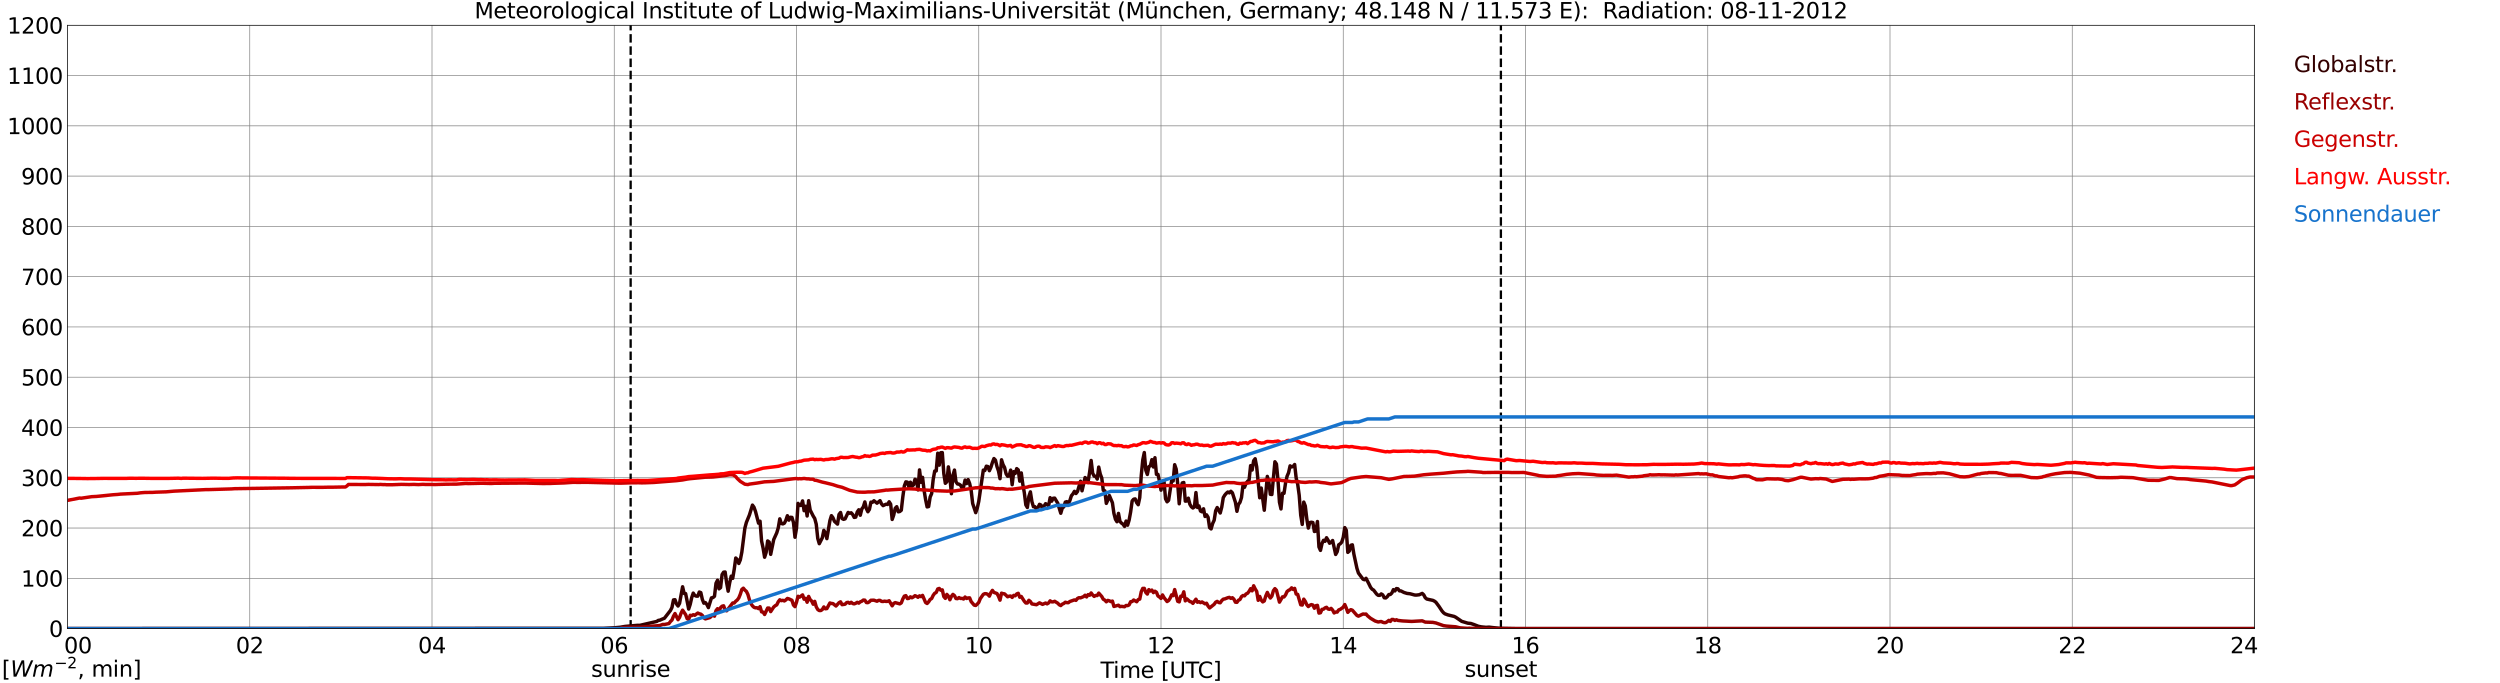 <?xml version="1.0" encoding="utf-8" standalone="no"?>
<!DOCTYPE svg PUBLIC "-//W3C//DTD SVG 1.1//EN"
  "http://www.w3.org/Graphics/SVG/1.1/DTD/svg11.dtd">
<svg xmlns:xlink="http://www.w3.org/1999/xlink" width="1085.4pt" height="296.64pt" viewBox="0 0 1085.4 296.64" xmlns="http://www.w3.org/2000/svg" version="1.1">
 <defs>
  <style type="text/css">*{stroke-linejoin: round; stroke-linecap: butt}</style>
 </defs>
 <g id="figure_1">
  <g id="patch_1">
   <path d="M 0 296.64 
L 1085.4 296.64 
L 1085.4 0 
L 0 0 
z
" style="fill: #ffffff"/>
  </g>
  <g id="axes_1">
   <g id="patch_2">
    <path d="M 29.306 272.909 
L 978.814 272.909 
L 978.814 10.976 
L 29.306 10.976 
z
" style="fill: #ffffff"/>
   </g>
   <g id="patch_3">
    <path d="M 978.814 272.909 
L 978.814 272.909 
L 978.814 10.976 
L 978.814 10.976 
z
" clip-path="url(#p56cff88e39)" style="fill: #d3d3d3; opacity: 0.25; stroke: #d3d3d3; stroke-linejoin: miter"/>
   </g>
   <g id="matplotlib.axis_1">
    <g id="xtick_1">
     <g id="line2d_1">
      <path d="M 29.306 272.909 
L 29.306 10.976 
" clip-path="url(#p56cff88e39)" style="fill: none; stroke: #808080; stroke-width: 0.3; stroke-linecap: square"/>
     </g>
     <g id="line2d_2"/>
     <g id="text_1">
      <!--    00 -->
      <g transform="translate(18.733 283.627) scale(0.095 -0.095)">
       <defs>
        <path id="DejaVuSans-20" transform="scale(0.016)"/>
        <path id="DejaVuSans-30" d="M 2034 4250 
Q 1547 4250 1301 3770 
Q 1056 3291 1056 2328 
Q 1056 1369 1301 889 
Q 1547 409 2034 409 
Q 2525 409 2770 889 
Q 3016 1369 3016 2328 
Q 3016 3291 2770 3770 
Q 2525 4250 2034 4250 
z
M 2034 4750 
Q 2819 4750 3233 4129 
Q 3647 3509 3647 2328 
Q 3647 1150 3233 529 
Q 2819 -91 2034 -91 
Q 1250 -91 836 529 
Q 422 1150 422 2328 
Q 422 3509 836 4129 
Q 1250 4750 2034 4750 
z
" transform="scale(0.016)"/>
       </defs>
       <use xlink:href="#DejaVuSans-20"/>
       <use xlink:href="#DejaVuSans-20" transform="translate(31.787 0)"/>
       <use xlink:href="#DejaVuSans-20" transform="translate(63.574 0)"/>
       <use xlink:href="#DejaVuSans-30" transform="translate(95.361 0)"/>
       <use xlink:href="#DejaVuSans-30" transform="translate(158.984 0)"/>
      </g>
     </g>
    </g>
    <g id="xtick_2">
     <g id="line2d_3">
      <path d="M 108.431 272.909 
L 108.431 10.976 
" clip-path="url(#p56cff88e39)" style="fill: none; stroke: #808080; stroke-width: 0.3; stroke-linecap: square"/>
     </g>
     <g id="line2d_4"/>
     <g id="text_2">
      <!-- 02 -->
      <g transform="translate(102.387 283.627) scale(0.095 -0.095)">
       <defs>
        <path id="DejaVuSans-32" d="M 1228 531 
L 3431 531 
L 3431 0 
L 469 0 
L 469 531 
Q 828 903 1448 1529 
Q 2069 2156 2228 2338 
Q 2531 2678 2651 2914 
Q 2772 3150 2772 3378 
Q 2772 3750 2511 3984 
Q 2250 4219 1831 4219 
Q 1534 4219 1204 4116 
Q 875 4013 500 3803 
L 500 4441 
Q 881 4594 1212 4672 
Q 1544 4750 1819 4750 
Q 2544 4750 2975 4387 
Q 3406 4025 3406 3419 
Q 3406 3131 3298 2873 
Q 3191 2616 2906 2266 
Q 2828 2175 2409 1742 
Q 1991 1309 1228 531 
z
" transform="scale(0.016)"/>
       </defs>
       <use xlink:href="#DejaVuSans-30"/>
       <use xlink:href="#DejaVuSans-32" transform="translate(63.623 0)"/>
      </g>
     </g>
    </g>
    <g id="xtick_3">
     <g id="line2d_5">
      <path d="M 187.557 272.909 
L 187.557 10.976 
" clip-path="url(#p56cff88e39)" style="fill: none; stroke: #808080; stroke-width: 0.3; stroke-linecap: square"/>
     </g>
     <g id="line2d_6"/>
     <g id="text_3">
      <!-- 04 -->
      <g transform="translate(181.513 283.627) scale(0.095 -0.095)">
       <defs>
        <path id="DejaVuSans-34" d="M 2419 4116 
L 825 1625 
L 2419 1625 
L 2419 4116 
z
M 2253 4666 
L 3047 4666 
L 3047 1625 
L 3713 1625 
L 3713 1100 
L 3047 1100 
L 3047 0 
L 2419 0 
L 2419 1100 
L 313 1100 
L 313 1709 
L 2253 4666 
z
" transform="scale(0.016)"/>
       </defs>
       <use xlink:href="#DejaVuSans-30"/>
       <use xlink:href="#DejaVuSans-34" transform="translate(63.623 0)"/>
      </g>
     </g>
    </g>
    <g id="xtick_4">
     <g id="line2d_7">
      <path d="M 266.683 272.909 
L 266.683 10.976 
" clip-path="url(#p56cff88e39)" style="fill: none; stroke: #808080; stroke-width: 0.3; stroke-linecap: square"/>
     </g>
     <g id="line2d_8"/>
     <g id="text_4">
      <!-- 06 -->
      <g transform="translate(260.638 283.627) scale(0.095 -0.095)">
       <defs>
        <path id="DejaVuSans-36" d="M 2113 2584 
Q 1688 2584 1439 2293 
Q 1191 2003 1191 1497 
Q 1191 994 1439 701 
Q 1688 409 2113 409 
Q 2538 409 2786 701 
Q 3034 994 3034 1497 
Q 3034 2003 2786 2293 
Q 2538 2584 2113 2584 
z
M 3366 4563 
L 3366 3988 
Q 3128 4100 2886 4159 
Q 2644 4219 2406 4219 
Q 1781 4219 1451 3797 
Q 1122 3375 1075 2522 
Q 1259 2794 1537 2939 
Q 1816 3084 2150 3084 
Q 2853 3084 3261 2657 
Q 3669 2231 3669 1497 
Q 3669 778 3244 343 
Q 2819 -91 2113 -91 
Q 1303 -91 875 529 
Q 447 1150 447 2328 
Q 447 3434 972 4092 
Q 1497 4750 2381 4750 
Q 2619 4750 2861 4703 
Q 3103 4656 3366 4563 
z
" transform="scale(0.016)"/>
       </defs>
       <use xlink:href="#DejaVuSans-30"/>
       <use xlink:href="#DejaVuSans-36" transform="translate(63.623 0)"/>
      </g>
     </g>
    </g>
    <g id="xtick_5">
     <g id="line2d_9">
      <path d="M 345.808 272.909 
L 345.808 10.976 
" clip-path="url(#p56cff88e39)" style="fill: none; stroke: #808080; stroke-width: 0.3; stroke-linecap: square"/>
     </g>
     <g id="line2d_10"/>
     <g id="text_5">
      <!-- 08 -->
      <g transform="translate(339.764 283.627) scale(0.095 -0.095)">
       <defs>
        <path id="DejaVuSans-38" d="M 2034 2216 
Q 1584 2216 1326 1975 
Q 1069 1734 1069 1313 
Q 1069 891 1326 650 
Q 1584 409 2034 409 
Q 2484 409 2743 651 
Q 3003 894 3003 1313 
Q 3003 1734 2745 1975 
Q 2488 2216 2034 2216 
z
M 1403 2484 
Q 997 2584 770 2862 
Q 544 3141 544 3541 
Q 544 4100 942 4425 
Q 1341 4750 2034 4750 
Q 2731 4750 3128 4425 
Q 3525 4100 3525 3541 
Q 3525 3141 3298 2862 
Q 3072 2584 2669 2484 
Q 3125 2378 3379 2068 
Q 3634 1759 3634 1313 
Q 3634 634 3220 271 
Q 2806 -91 2034 -91 
Q 1263 -91 848 271 
Q 434 634 434 1313 
Q 434 1759 690 2068 
Q 947 2378 1403 2484 
z
M 1172 3481 
Q 1172 3119 1398 2916 
Q 1625 2713 2034 2713 
Q 2441 2713 2670 2916 
Q 2900 3119 2900 3481 
Q 2900 3844 2670 4047 
Q 2441 4250 2034 4250 
Q 1625 4250 1398 4047 
Q 1172 3844 1172 3481 
z
" transform="scale(0.016)"/>
       </defs>
       <use xlink:href="#DejaVuSans-30"/>
       <use xlink:href="#DejaVuSans-38" transform="translate(63.623 0)"/>
      </g>
     </g>
    </g>
    <g id="xtick_6">
     <g id="line2d_11">
      <path d="M 424.934 272.909 
L 424.934 10.976 
" clip-path="url(#p56cff88e39)" style="fill: none; stroke: #808080; stroke-width: 0.3; stroke-linecap: square"/>
     </g>
     <g id="line2d_12"/>
     <g id="text_6">
      <!-- 10 -->
      <g transform="translate(418.89 283.627) scale(0.095 -0.095)">
       <defs>
        <path id="DejaVuSans-31" d="M 794 531 
L 1825 531 
L 1825 4091 
L 703 3866 
L 703 4441 
L 1819 4666 
L 2450 4666 
L 2450 531 
L 3481 531 
L 3481 0 
L 794 0 
L 794 531 
z
" transform="scale(0.016)"/>
       </defs>
       <use xlink:href="#DejaVuSans-31"/>
       <use xlink:href="#DejaVuSans-30" transform="translate(63.623 0)"/>
      </g>
     </g>
    </g>
    <g id="xtick_7">
     <g id="line2d_13">
      <path d="M 504.06 272.909 
L 504.06 10.976 
" clip-path="url(#p56cff88e39)" style="fill: none; stroke: #808080; stroke-width: 0.3; stroke-linecap: square"/>
     </g>
     <g id="line2d_14"/>
     <g id="text_7">
      <!-- 12 -->
      <g transform="translate(498.015 283.627) scale(0.095 -0.095)">
       <use xlink:href="#DejaVuSans-31"/>
       <use xlink:href="#DejaVuSans-32" transform="translate(63.623 0)"/>
      </g>
     </g>
    </g>
    <g id="xtick_8">
     <g id="line2d_15">
      <path d="M 583.185 272.909 
L 583.185 10.976 
" clip-path="url(#p56cff88e39)" style="fill: none; stroke: #808080; stroke-width: 0.3; stroke-linecap: square"/>
     </g>
     <g id="line2d_16"/>
     <g id="text_8">
      <!-- 14 -->
      <g transform="translate(577.141 283.627) scale(0.095 -0.095)">
       <use xlink:href="#DejaVuSans-31"/>
       <use xlink:href="#DejaVuSans-34" transform="translate(63.623 0)"/>
      </g>
     </g>
    </g>
    <g id="xtick_9">
     <g id="line2d_17">
      <path d="M 662.311 272.909 
L 662.311 10.976 
" clip-path="url(#p56cff88e39)" style="fill: none; stroke: #808080; stroke-width: 0.3; stroke-linecap: square"/>
     </g>
     <g id="line2d_18"/>
     <g id="text_9">
      <!-- 16 -->
      <g transform="translate(656.267 283.627) scale(0.095 -0.095)">
       <use xlink:href="#DejaVuSans-31"/>
       <use xlink:href="#DejaVuSans-36" transform="translate(63.623 0)"/>
      </g>
     </g>
    </g>
    <g id="xtick_10">
     <g id="line2d_19">
      <path d="M 741.437 272.909 
L 741.437 10.976 
" clip-path="url(#p56cff88e39)" style="fill: none; stroke: #808080; stroke-width: 0.3; stroke-linecap: square"/>
     </g>
     <g id="line2d_20"/>
     <g id="text_10">
      <!-- 18 -->
      <g transform="translate(735.392 283.627) scale(0.095 -0.095)">
       <use xlink:href="#DejaVuSans-31"/>
       <use xlink:href="#DejaVuSans-38" transform="translate(63.623 0)"/>
      </g>
     </g>
    </g>
    <g id="xtick_11">
     <g id="line2d_21">
      <path d="M 820.562 272.909 
L 820.562 10.976 
" clip-path="url(#p56cff88e39)" style="fill: none; stroke: #808080; stroke-width: 0.3; stroke-linecap: square"/>
     </g>
     <g id="line2d_22"/>
     <g id="text_11">
      <!-- 20 -->
      <g transform="translate(814.518 283.627) scale(0.095 -0.095)">
       <use xlink:href="#DejaVuSans-32"/>
       <use xlink:href="#DejaVuSans-30" transform="translate(63.623 0)"/>
      </g>
     </g>
    </g>
    <g id="xtick_12">
     <g id="line2d_23">
      <path d="M 899.688 272.909 
L 899.688 10.976 
" clip-path="url(#p56cff88e39)" style="fill: none; stroke: #808080; stroke-width: 0.3; stroke-linecap: square"/>
     </g>
     <g id="line2d_24"/>
     <g id="text_12">
      <!-- 22 -->
      <g transform="translate(893.644 283.627) scale(0.095 -0.095)">
       <use xlink:href="#DejaVuSans-32"/>
       <use xlink:href="#DejaVuSans-32" transform="translate(63.623 0)"/>
      </g>
     </g>
    </g>
    <g id="xtick_13">
     <g id="line2d_25">
      <path d="M 978.814 272.909 
L 978.814 10.976 
" clip-path="url(#p56cff88e39)" style="fill: none; stroke: #808080; stroke-width: 0.3; stroke-linecap: square"/>
     </g>
     <g id="line2d_26"/>
     <g id="text_13">
      <!-- 24    -->
      <g transform="translate(968.241 283.627) scale(0.095 -0.095)">
       <use xlink:href="#DejaVuSans-32"/>
       <use xlink:href="#DejaVuSans-34" transform="translate(63.623 0)"/>
       <use xlink:href="#DejaVuSans-20" transform="translate(127.246 0)"/>
       <use xlink:href="#DejaVuSans-20" transform="translate(159.033 0)"/>
       <use xlink:href="#DejaVuSans-20" transform="translate(190.82 0)"/>
      </g>
     </g>
    </g>
    <g id="text_14">
     <!-- Time [UTC] -->
     <g transform="translate(477.806 294.322) scale(0.095 -0.095)">
      <defs>
       <path id="DejaVuSans-54" d="M -19 4666 
L 3928 4666 
L 3928 4134 
L 2272 4134 
L 2272 0 
L 1638 0 
L 1638 4134 
L -19 4134 
L -19 4666 
z
" transform="scale(0.016)"/>
       <path id="DejaVuSans-69" d="M 603 3500 
L 1178 3500 
L 1178 0 
L 603 0 
L 603 3500 
z
M 603 4863 
L 1178 4863 
L 1178 4134 
L 603 4134 
L 603 4863 
z
" transform="scale(0.016)"/>
       <path id="DejaVuSans-6d" d="M 3328 2828 
Q 3544 3216 3844 3400 
Q 4144 3584 4550 3584 
Q 5097 3584 5394 3201 
Q 5691 2819 5691 2113 
L 5691 0 
L 5113 0 
L 5113 2094 
Q 5113 2597 4934 2840 
Q 4756 3084 4391 3084 
Q 3944 3084 3684 2787 
Q 3425 2491 3425 1978 
L 3425 0 
L 2847 0 
L 2847 2094 
Q 2847 2600 2669 2842 
Q 2491 3084 2119 3084 
Q 1678 3084 1418 2786 
Q 1159 2488 1159 1978 
L 1159 0 
L 581 0 
L 581 3500 
L 1159 3500 
L 1159 2956 
Q 1356 3278 1631 3431 
Q 1906 3584 2284 3584 
Q 2666 3584 2933 3390 
Q 3200 3197 3328 2828 
z
" transform="scale(0.016)"/>
       <path id="DejaVuSans-65" d="M 3597 1894 
L 3597 1613 
L 953 1613 
Q 991 1019 1311 708 
Q 1631 397 2203 397 
Q 2534 397 2845 478 
Q 3156 559 3463 722 
L 3463 178 
Q 3153 47 2828 -22 
Q 2503 -91 2169 -91 
Q 1331 -91 842 396 
Q 353 884 353 1716 
Q 353 2575 817 3079 
Q 1281 3584 2069 3584 
Q 2775 3584 3186 3129 
Q 3597 2675 3597 1894 
z
M 3022 2063 
Q 3016 2534 2758 2815 
Q 2500 3097 2075 3097 
Q 1594 3097 1305 2825 
Q 1016 2553 972 2059 
L 3022 2063 
z
" transform="scale(0.016)"/>
       <path id="DejaVuSans-5b" d="M 550 4863 
L 1875 4863 
L 1875 4416 
L 1125 4416 
L 1125 -397 
L 1875 -397 
L 1875 -844 
L 550 -844 
L 550 4863 
z
" transform="scale(0.016)"/>
       <path id="DejaVuSans-55" d="M 556 4666 
L 1191 4666 
L 1191 1831 
Q 1191 1081 1462 751 
Q 1734 422 2344 422 
Q 2950 422 3222 751 
Q 3494 1081 3494 1831 
L 3494 4666 
L 4128 4666 
L 4128 1753 
Q 4128 841 3676 375 
Q 3225 -91 2344 -91 
Q 1459 -91 1007 375 
Q 556 841 556 1753 
L 556 4666 
z
" transform="scale(0.016)"/>
       <path id="DejaVuSans-43" d="M 4122 4306 
L 4122 3641 
Q 3803 3938 3442 4084 
Q 3081 4231 2675 4231 
Q 1875 4231 1450 3742 
Q 1025 3253 1025 2328 
Q 1025 1406 1450 917 
Q 1875 428 2675 428 
Q 3081 428 3442 575 
Q 3803 722 4122 1019 
L 4122 359 
Q 3791 134 3420 21 
Q 3050 -91 2638 -91 
Q 1578 -91 968 557 
Q 359 1206 359 2328 
Q 359 3453 968 4101 
Q 1578 4750 2638 4750 
Q 3056 4750 3426 4639 
Q 3797 4528 4122 4306 
z
" transform="scale(0.016)"/>
       <path id="DejaVuSans-5d" d="M 1947 4863 
L 1947 -844 
L 622 -844 
L 622 -397 
L 1369 -397 
L 1369 4416 
L 622 4416 
L 622 4863 
L 1947 4863 
z
" transform="scale(0.016)"/>
      </defs>
      <use xlink:href="#DejaVuSans-54"/>
      <use xlink:href="#DejaVuSans-69" transform="translate(57.959 0)"/>
      <use xlink:href="#DejaVuSans-6d" transform="translate(85.742 0)"/>
      <use xlink:href="#DejaVuSans-65" transform="translate(183.154 0)"/>
      <use xlink:href="#DejaVuSans-20" transform="translate(244.678 0)"/>
      <use xlink:href="#DejaVuSans-5b" transform="translate(276.465 0)"/>
      <use xlink:href="#DejaVuSans-55" transform="translate(315.479 0)"/>
      <use xlink:href="#DejaVuSans-54" transform="translate(388.672 0)"/>
      <use xlink:href="#DejaVuSans-43" transform="translate(443.881 0)"/>
      <use xlink:href="#DejaVuSans-5d" transform="translate(513.705 0)"/>
     </g>
    </g>
   </g>
   <g id="matplotlib.axis_2">
    <g id="ytick_1">
     <g id="line2d_27">
      <path d="M 29.306 272.909 
L 978.814 272.909 
" clip-path="url(#p56cff88e39)" style="fill: none; stroke: #808080; stroke-width: 0.3; stroke-linecap: square"/>
     </g>
     <g id="line2d_28"/>
     <g id="text_15">
      <!-- 0 -->
      <g transform="translate(21.261 276.518) scale(0.095 -0.095)">
       <use xlink:href="#DejaVuSans-30"/>
      </g>
     </g>
    </g>
    <g id="ytick_2">
     <g id="line2d_29">
      <path d="M 29.306 251.081 
L 978.814 251.081 
" clip-path="url(#p56cff88e39)" style="fill: none; stroke: #808080; stroke-width: 0.3; stroke-linecap: square"/>
     </g>
     <g id="line2d_30"/>
     <g id="text_16">
      <!-- 100 -->
      <g transform="translate(9.173 254.69) scale(0.095 -0.095)">
       <use xlink:href="#DejaVuSans-31"/>
       <use xlink:href="#DejaVuSans-30" transform="translate(63.623 0)"/>
       <use xlink:href="#DejaVuSans-30" transform="translate(127.246 0)"/>
      </g>
     </g>
    </g>
    <g id="ytick_3">
     <g id="line2d_31">
      <path d="M 29.306 229.253 
L 978.814 229.253 
" clip-path="url(#p56cff88e39)" style="fill: none; stroke: #808080; stroke-width: 0.3; stroke-linecap: square"/>
     </g>
     <g id="line2d_32"/>
     <g id="text_17">
      <!-- 200 -->
      <g transform="translate(9.173 232.863) scale(0.095 -0.095)">
       <use xlink:href="#DejaVuSans-32"/>
       <use xlink:href="#DejaVuSans-30" transform="translate(63.623 0)"/>
       <use xlink:href="#DejaVuSans-30" transform="translate(127.246 0)"/>
      </g>
     </g>
    </g>
    <g id="ytick_4">
     <g id="line2d_33">
      <path d="M 29.306 207.426 
L 978.814 207.426 
" clip-path="url(#p56cff88e39)" style="fill: none; stroke: #808080; stroke-width: 0.3; stroke-linecap: square"/>
     </g>
     <g id="line2d_34"/>
     <g id="text_18">
      <!-- 300 -->
      <g transform="translate(9.173 211.035) scale(0.095 -0.095)">
       <defs>
        <path id="DejaVuSans-33" d="M 2597 2516 
Q 3050 2419 3304 2112 
Q 3559 1806 3559 1356 
Q 3559 666 3084 287 
Q 2609 -91 1734 -91 
Q 1441 -91 1130 -33 
Q 819 25 488 141 
L 488 750 
Q 750 597 1062 519 
Q 1375 441 1716 441 
Q 2309 441 2620 675 
Q 2931 909 2931 1356 
Q 2931 1769 2642 2001 
Q 2353 2234 1838 2234 
L 1294 2234 
L 1294 2753 
L 1863 2753 
Q 2328 2753 2575 2939 
Q 2822 3125 2822 3475 
Q 2822 3834 2567 4026 
Q 2313 4219 1838 4219 
Q 1578 4219 1281 4162 
Q 984 4106 628 3988 
L 628 4550 
Q 988 4650 1302 4700 
Q 1616 4750 1894 4750 
Q 2613 4750 3031 4423 
Q 3450 4097 3450 3541 
Q 3450 3153 3228 2886 
Q 3006 2619 2597 2516 
z
" transform="scale(0.016)"/>
       </defs>
       <use xlink:href="#DejaVuSans-33"/>
       <use xlink:href="#DejaVuSans-30" transform="translate(63.623 0)"/>
       <use xlink:href="#DejaVuSans-30" transform="translate(127.246 0)"/>
      </g>
     </g>
    </g>
    <g id="ytick_5">
     <g id="line2d_35">
      <path d="M 29.306 185.598 
L 978.814 185.598 
" clip-path="url(#p56cff88e39)" style="fill: none; stroke: #808080; stroke-width: 0.3; stroke-linecap: square"/>
     </g>
     <g id="line2d_36"/>
     <g id="text_19">
      <!-- 400 -->
      <g transform="translate(9.173 189.207) scale(0.095 -0.095)">
       <use xlink:href="#DejaVuSans-34"/>
       <use xlink:href="#DejaVuSans-30" transform="translate(63.623 0)"/>
       <use xlink:href="#DejaVuSans-30" transform="translate(127.246 0)"/>
      </g>
     </g>
    </g>
    <g id="ytick_6">
     <g id="line2d_37">
      <path d="M 29.306 163.77 
L 978.814 163.77 
" clip-path="url(#p56cff88e39)" style="fill: none; stroke: #808080; stroke-width: 0.3; stroke-linecap: square"/>
     </g>
     <g id="line2d_38"/>
     <g id="text_20">
      <!-- 500 -->
      <g transform="translate(9.173 167.379) scale(0.095 -0.095)">
       <defs>
        <path id="DejaVuSans-35" d="M 691 4666 
L 3169 4666 
L 3169 4134 
L 1269 4134 
L 1269 2991 
Q 1406 3038 1543 3061 
Q 1681 3084 1819 3084 
Q 2600 3084 3056 2656 
Q 3513 2228 3513 1497 
Q 3513 744 3044 326 
Q 2575 -91 1722 -91 
Q 1428 -91 1123 -41 
Q 819 9 494 109 
L 494 744 
Q 775 591 1075 516 
Q 1375 441 1709 441 
Q 2250 441 2565 725 
Q 2881 1009 2881 1497 
Q 2881 1984 2565 2268 
Q 2250 2553 1709 2553 
Q 1456 2553 1204 2497 
Q 953 2441 691 2322 
L 691 4666 
z
" transform="scale(0.016)"/>
       </defs>
       <use xlink:href="#DejaVuSans-35"/>
       <use xlink:href="#DejaVuSans-30" transform="translate(63.623 0)"/>
       <use xlink:href="#DejaVuSans-30" transform="translate(127.246 0)"/>
      </g>
     </g>
    </g>
    <g id="ytick_7">
     <g id="line2d_39">
      <path d="M 29.306 141.942 
L 978.814 141.942 
" clip-path="url(#p56cff88e39)" style="fill: none; stroke: #808080; stroke-width: 0.3; stroke-linecap: square"/>
     </g>
     <g id="line2d_40"/>
     <g id="text_21">
      <!-- 600 -->
      <g transform="translate(9.173 145.551) scale(0.095 -0.095)">
       <use xlink:href="#DejaVuSans-36"/>
       <use xlink:href="#DejaVuSans-30" transform="translate(63.623 0)"/>
       <use xlink:href="#DejaVuSans-30" transform="translate(127.246 0)"/>
      </g>
     </g>
    </g>
    <g id="ytick_8">
     <g id="line2d_41">
      <path d="M 29.306 120.114 
L 978.814 120.114 
" clip-path="url(#p56cff88e39)" style="fill: none; stroke: #808080; stroke-width: 0.3; stroke-linecap: square"/>
     </g>
     <g id="line2d_42"/>
     <g id="text_22">
      <!-- 700 -->
      <g transform="translate(9.173 123.724) scale(0.095 -0.095)">
       <defs>
        <path id="DejaVuSans-37" d="M 525 4666 
L 3525 4666 
L 3525 4397 
L 1831 0 
L 1172 0 
L 2766 4134 
L 525 4134 
L 525 4666 
z
" transform="scale(0.016)"/>
       </defs>
       <use xlink:href="#DejaVuSans-37"/>
       <use xlink:href="#DejaVuSans-30" transform="translate(63.623 0)"/>
       <use xlink:href="#DejaVuSans-30" transform="translate(127.246 0)"/>
      </g>
     </g>
    </g>
    <g id="ytick_9">
     <g id="line2d_43">
      <path d="M 29.306 98.287 
L 978.814 98.287 
" clip-path="url(#p56cff88e39)" style="fill: none; stroke: #808080; stroke-width: 0.3; stroke-linecap: square"/>
     </g>
     <g id="line2d_44"/>
     <g id="text_23">
      <!-- 800 -->
      <g transform="translate(9.173 101.896) scale(0.095 -0.095)">
       <use xlink:href="#DejaVuSans-38"/>
       <use xlink:href="#DejaVuSans-30" transform="translate(63.623 0)"/>
       <use xlink:href="#DejaVuSans-30" transform="translate(127.246 0)"/>
      </g>
     </g>
    </g>
    <g id="ytick_10">
     <g id="line2d_45">
      <path d="M 29.306 76.459 
L 978.814 76.459 
" clip-path="url(#p56cff88e39)" style="fill: none; stroke: #808080; stroke-width: 0.3; stroke-linecap: square"/>
     </g>
     <g id="line2d_46"/>
     <g id="text_24">
      <!-- 900 -->
      <g transform="translate(9.173 80.068) scale(0.095 -0.095)">
       <defs>
        <path id="DejaVuSans-39" d="M 703 97 
L 703 672 
Q 941 559 1184 500 
Q 1428 441 1663 441 
Q 2288 441 2617 861 
Q 2947 1281 2994 2138 
Q 2813 1869 2534 1725 
Q 2256 1581 1919 1581 
Q 1219 1581 811 2004 
Q 403 2428 403 3163 
Q 403 3881 828 4315 
Q 1253 4750 1959 4750 
Q 2769 4750 3195 4129 
Q 3622 3509 3622 2328 
Q 3622 1225 3098 567 
Q 2575 -91 1691 -91 
Q 1453 -91 1209 -44 
Q 966 3 703 97 
z
M 1959 2075 
Q 2384 2075 2632 2365 
Q 2881 2656 2881 3163 
Q 2881 3666 2632 3958 
Q 2384 4250 1959 4250 
Q 1534 4250 1286 3958 
Q 1038 3666 1038 3163 
Q 1038 2656 1286 2365 
Q 1534 2075 1959 2075 
z
" transform="scale(0.016)"/>
       </defs>
       <use xlink:href="#DejaVuSans-39"/>
       <use xlink:href="#DejaVuSans-30" transform="translate(63.623 0)"/>
       <use xlink:href="#DejaVuSans-30" transform="translate(127.246 0)"/>
      </g>
     </g>
    </g>
    <g id="ytick_11">
     <g id="line2d_47">
      <path d="M 29.306 54.631 
L 978.814 54.631 
" clip-path="url(#p56cff88e39)" style="fill: none; stroke: #808080; stroke-width: 0.3; stroke-linecap: square"/>
     </g>
     <g id="line2d_48"/>
     <g id="text_25">
      <!-- 1000 -->
      <g transform="translate(3.128 58.24) scale(0.095 -0.095)">
       <use xlink:href="#DejaVuSans-31"/>
       <use xlink:href="#DejaVuSans-30" transform="translate(63.623 0)"/>
       <use xlink:href="#DejaVuSans-30" transform="translate(127.246 0)"/>
       <use xlink:href="#DejaVuSans-30" transform="translate(190.869 0)"/>
      </g>
     </g>
    </g>
    <g id="ytick_12">
     <g id="line2d_49">
      <path d="M 29.306 32.803 
L 978.814 32.803 
" clip-path="url(#p56cff88e39)" style="fill: none; stroke: #808080; stroke-width: 0.3; stroke-linecap: square"/>
     </g>
     <g id="line2d_50"/>
     <g id="text_26">
      <!-- 1100 -->
      <g transform="translate(3.128 36.413) scale(0.095 -0.095)">
       <use xlink:href="#DejaVuSans-31"/>
       <use xlink:href="#DejaVuSans-31" transform="translate(63.623 0)"/>
       <use xlink:href="#DejaVuSans-30" transform="translate(127.246 0)"/>
       <use xlink:href="#DejaVuSans-30" transform="translate(190.869 0)"/>
      </g>
     </g>
    </g>
    <g id="ytick_13">
     <g id="line2d_51">
      <path d="M 29.306 10.976 
L 978.814 10.976 
" clip-path="url(#p56cff88e39)" style="fill: none; stroke: #808080; stroke-width: 0.3; stroke-linecap: square"/>
     </g>
     <g id="line2d_52"/>
     <g id="text_27">
      <!-- 1200 -->
      <g transform="translate(3.128 14.585) scale(0.095 -0.095)">
       <use xlink:href="#DejaVuSans-31"/>
       <use xlink:href="#DejaVuSans-32" transform="translate(63.623 0)"/>
       <use xlink:href="#DejaVuSans-30" transform="translate(127.246 0)"/>
       <use xlink:href="#DejaVuSans-30" transform="translate(190.869 0)"/>
      </g>
     </g>
    </g>
   </g>
   <g id="line2d_53">
    <path d="M 273.804 272.909 
L 273.804 10.976 
" clip-path="url(#p56cff88e39)" style="fill: none; stroke-dasharray: 3.7,1.6; stroke-dashoffset: 0; stroke: #000000"/>
   </g>
   <g id="line2d_54">
    <path d="M 651.629 272.909 
L 651.629 10.976 
" clip-path="url(#p56cff88e39)" style="fill: none; stroke-dasharray: 3.7,1.6; stroke-dashoffset: 0; stroke: #000000"/>
   </g>
   <g id="line2d_55">
    <path d="M 29.306 272.909 
L 262.067 272.815 
L 266.683 272.557 
L 269.32 272.319 
L 271.298 271.977 
L 276.573 271.503 
L 277.892 271.481 
L 285.145 269.801 
L 285.805 269.349 
L 286.464 269.264 
L 287.783 268.683 
L 288.442 268.445 
L 291.08 265.044 
L 291.739 263.73 
L 292.399 260.458 
L 293.058 260.373 
L 293.717 262.224 
L 294.377 263.106 
L 295.036 261.945 
L 296.355 254.755 
L 297.014 257.638 
L 297.674 257.725 
L 298.992 264.42 
L 299.652 262.418 
L 300.311 259.469 
L 300.971 257.509 
L 301.63 258.522 
L 302.289 258.823 
L 302.949 258.823 
L 303.608 257.036 
L 304.267 257.295 
L 304.927 260.244 
L 305.586 261.879 
L 306.246 261.622 
L 306.905 262.462 
L 307.564 263.796 
L 308.883 259.576 
L 309.543 259.448 
L 310.202 258.867 
L 310.861 253.227 
L 311.521 251.913 
L 312.18 255.658 
L 312.839 255.121 
L 313.499 249.459 
L 314.158 248.427 
L 314.818 248.339 
L 315.477 253.011 
L 316.136 256.671 
L 316.796 253.011 
L 317.455 250.149 
L 318.114 251.094 
L 318.774 247.135 
L 319.433 242.269 
L 320.093 242.915 
L 320.752 244.637 
L 321.411 243.088 
L 322.071 239.728 
L 323.39 229.31 
L 324.049 226.813 
L 325.368 223.585 
L 326.686 219.3 
L 327.346 220.225 
L 328.005 222.057 
L 329.324 227.136 
L 329.983 226.298 
L 330.643 234.885 
L 331.302 237.943 
L 331.961 241.924 
L 332.621 239.859 
L 333.28 234.865 
L 333.94 235.339 
L 334.599 240.676 
L 335.918 234.261 
L 337.236 231.333 
L 337.896 229.138 
L 338.555 225.263 
L 339.215 227.265 
L 339.874 227.459 
L 340.533 227.158 
L 341.193 225.866 
L 341.852 223.908 
L 342.512 225.824 
L 343.171 224.576 
L 343.83 224.639 
L 344.49 226.835 
L 345.149 233.25 
L 345.808 229.354 
L 346.468 218.547 
L 347.127 219.45 
L 347.787 219.409 
L 348.446 217.471 
L 349.105 221.712 
L 349.765 219.795 
L 350.424 224.015 
L 351.083 217.386 
L 351.743 221.432 
L 353.062 224.058 
L 353.721 225.113 
L 354.38 227.588 
L 355.04 233.767 
L 355.699 236.048 
L 357.018 233.466 
L 357.677 230.236 
L 358.337 231.462 
L 358.996 233.852 
L 360.315 226.016 
L 360.974 223.886 
L 361.634 224.768 
L 362.293 226.339 
L 363.612 227.546 
L 364.271 223.347 
L 364.93 222.509 
L 365.59 225.134 
L 366.249 225.479 
L 366.909 225.263 
L 368.227 222.487 
L 368.887 222.832 
L 369.546 222.637 
L 370.206 223.369 
L 370.865 224.639 
L 371.524 224.51 
L 372.184 222.292 
L 372.843 221.323 
L 373.502 223.692 
L 374.162 220.981 
L 374.821 220.075 
L 375.481 217.922 
L 376.14 220.83 
L 376.799 222.185 
L 377.459 221.173 
L 378.118 218.01 
L 378.777 218.073 
L 379.437 217.407 
L 380.756 218.462 
L 382.074 217.364 
L 382.734 218.785 
L 383.393 219.516 
L 384.712 218.892 
L 385.371 219.02 
L 386.031 217.859 
L 386.69 218.892 
L 387.349 225.521 
L 388.009 223.606 
L 388.668 220.679 
L 389.328 219.99 
L 389.987 222.207 
L 390.646 222.078 
L 391.306 221.518 
L 391.965 215.748 
L 392.624 210.97 
L 393.284 209.204 
L 393.943 209.333 
L 394.603 211.422 
L 395.262 209.355 
L 395.921 211.034 
L 396.581 210.582 
L 397.24 208.107 
L 397.899 208.43 
L 398.559 212.693 
L 399.218 204.016 
L 399.878 209.399 
L 400.537 207.247 
L 401.196 212.887 
L 401.856 216.89 
L 402.515 220.075 
L 403.175 219.924 
L 403.834 215.792 
L 404.493 214.264 
L 405.153 208.172 
L 405.812 204.512 
L 406.471 204.448 
L 407.131 196.763 
L 407.79 201.951 
L 408.45 196.547 
L 409.109 196.505 
L 409.768 205.653 
L 410.428 209.829 
L 411.087 209.161 
L 411.746 202.704 
L 412.406 207.332 
L 413.065 214.349 
L 413.725 206.428 
L 414.384 204.082 
L 415.043 209.183 
L 415.703 210.108 
L 416.362 210.217 
L 417.022 210.647 
L 417.681 211.874 
L 418.34 211.444 
L 419 208.43 
L 419.659 209.958 
L 420.318 208.235 
L 420.978 209.916 
L 421.637 212.95 
L 422.297 218.612 
L 423.615 222.572 
L 424.275 220.636 
L 424.934 217.709 
L 426.912 204.103 
L 427.572 204.276 
L 428.231 202.403 
L 428.89 202.554 
L 429.55 204.361 
L 430.209 202.877 
L 430.869 200.766 
L 431.528 199.087 
L 432.187 199.777 
L 432.847 202.575 
L 433.506 204.49 
L 434.165 207.827 
L 434.825 199.626 
L 435.484 201.735 
L 436.144 202.962 
L 436.803 205.697 
L 437.462 206.751 
L 438.122 206.664 
L 438.781 204.103 
L 439.44 210.431 
L 440.1 204.791 
L 440.759 205.566 
L 441.419 203.457 
L 442.078 204.016 
L 442.737 208.903 
L 443.397 205.33 
L 444.056 210.239 
L 444.716 213.897 
L 445.375 219.215 
L 446.034 220.334 
L 446.694 215.554 
L 447.353 213.553 
L 448.012 217.772 
L 448.672 220.011 
L 449.331 219.99 
L 449.991 221.194 
L 450.65 220.398 
L 451.309 218.957 
L 451.969 219.28 
L 452.628 220.871 
L 453.947 218.676 
L 455.266 219.581 
L 455.925 216.071 
L 456.584 217.599 
L 457.244 216.329 
L 457.903 216.266 
L 459.222 218.462 
L 460.541 222.832 
L 461.2 220.57 
L 461.859 220.055 
L 462.519 217.988 
L 463.178 217.794 
L 463.838 218.612 
L 464.497 217.298 
L 465.156 215.231 
L 465.816 214.437 
L 466.475 213.317 
L 467.134 214.264 
L 467.794 213.424 
L 469.113 208.925 
L 469.772 213.079 
L 471.091 207.332 
L 471.75 207.956 
L 472.409 209.141 
L 473.069 204.963 
L 473.728 199.928 
L 474.388 205.437 
L 475.047 206.729 
L 475.706 206.773 
L 476.366 208 
L 477.025 202.789 
L 477.685 205.804 
L 478.344 207.548 
L 479.003 212.865 
L 479.663 213.101 
L 480.322 218.547 
L 480.981 217.084 
L 481.641 215.146 
L 482.96 218.267 
L 483.619 222.895 
L 484.278 225.436 
L 484.938 226.512 
L 485.597 222.895 
L 486.256 226.405 
L 486.916 227.114 
L 487.575 227.588 
L 488.235 228.557 
L 488.894 226.232 
L 489.553 228.018 
L 490.213 225.844 
L 490.872 222.271 
L 491.532 217.514 
L 492.191 216.739 
L 492.85 216.611 
L 493.51 218.246 
L 494.169 219.127 
L 494.828 216.05 
L 495.488 206.428 
L 496.147 199.69 
L 496.807 196.483 
L 497.466 204.167 
L 498.125 205.976 
L 498.785 202.617 
L 499.444 202.231 
L 500.103 199.561 
L 500.763 202.748 
L 501.422 198.721 
L 502.082 205.933 
L 502.741 205.954 
L 503.4 208.881 
L 504.06 212.8 
L 504.719 209.484 
L 505.379 209.141 
L 506.038 216.589 
L 506.697 217.859 
L 507.357 217.235 
L 508.675 208.668 
L 509.335 208.838 
L 509.994 201.757 
L 510.654 203.693 
L 511.313 210.108 
L 511.972 218.719 
L 512.632 212.197 
L 513.291 209.678 
L 513.95 209.484 
L 514.61 217.578 
L 515.269 217.514 
L 515.929 216.288 
L 516.588 218.913 
L 517.247 220.011 
L 517.907 220.548 
L 518.566 220.118 
L 519.226 213.854 
L 519.885 220.313 
L 520.544 219.667 
L 521.204 221.862 
L 521.863 222.207 
L 522.522 220.893 
L 523.182 224.231 
L 523.841 223.519 
L 524.501 224.595 
L 525.16 229.074 
L 525.819 229.633 
L 526.479 227.287 
L 527.138 225.866 
L 527.797 221.734 
L 528.457 220.356 
L 529.776 222.722 
L 530.435 220.162 
L 531.094 216.05 
L 531.754 214.952 
L 532.413 214.177 
L 533.073 213.618 
L 533.732 213.983 
L 534.391 213.295 
L 535.051 213.963 
L 536.369 218.095 
L 537.029 221.991 
L 537.688 219.02 
L 538.348 218.095 
L 539.007 216.028 
L 539.666 210.582 
L 540.326 211.551 
L 540.985 209.851 
L 541.644 208.969 
L 542.304 208.408 
L 542.963 202.165 
L 543.623 204.06 
L 544.282 200.035 
L 544.941 199.172 
L 545.601 202.682 
L 546.919 216.115 
L 547.579 211.896 
L 548.898 221.518 
L 550.216 206.836 
L 550.876 209.141 
L 551.535 214.607 
L 552.195 214.694 
L 553.513 200.486 
L 554.173 201.456 
L 554.832 208.257 
L 555.491 218.051 
L 556.151 220.959 
L 556.81 214.135 
L 557.47 214.177 
L 558.129 209.744 
L 558.788 206.773 
L 559.448 205.223 
L 560.107 202.252 
L 560.766 202.726 
L 561.426 202.488 
L 562.085 201.67 
L 562.745 207.526 
L 563.404 210.217 
L 564.063 215.039 
L 564.723 223.692 
L 565.382 227.675 
L 566.042 217.988 
L 566.701 219.667 
L 567.36 225.285 
L 568.02 229.266 
L 568.679 226.878 
L 569.338 226.728 
L 569.998 226.878 
L 570.657 230.753 
L 571.317 230.58 
L 571.976 226.427 
L 572.635 237.469 
L 573.295 238.954 
L 573.954 236.005 
L 574.613 234.584 
L 575.273 235.016 
L 575.932 233.466 
L 576.592 234.542 
L 577.251 235.854 
L 577.91 235.468 
L 578.57 234.671 
L 579.889 240.719 
L 580.548 239.536 
L 581.207 236.522 
L 581.867 236.114 
L 582.526 235.38 
L 583.185 233.294 
L 583.845 229.074 
L 584.504 230.214 
L 585.164 239.816 
L 585.823 239.235 
L 586.482 236.738 
L 587.142 236.544 
L 587.801 240.591 
L 589.12 246.724 
L 589.779 248.791 
L 591.757 251.461 
L 592.417 251.699 
L 593.076 251.074 
L 594.395 253.635 
L 595.054 254.99 
L 595.714 255.809 
L 596.373 256.197 
L 597.692 257.942 
L 598.351 258.478 
L 599.011 258.478 
L 599.67 257.854 
L 600.329 258.262 
L 600.989 259.533 
L 601.648 259.598 
L 602.307 259.039 
L 602.967 258.134 
L 603.626 258.092 
L 604.286 257.468 
L 604.945 256.003 
L 605.604 256.562 
L 606.264 255.53 
L 606.923 255.636 
L 607.582 256.521 
L 608.242 256.562 
L 609.561 257.23 
L 610.879 257.638 
L 612.198 257.791 
L 614.176 258.328 
L 614.836 258.372 
L 616.154 258.221 
L 617.473 257.638 
L 618.133 258.262 
L 618.792 259.511 
L 619.451 260.072 
L 620.77 260.373 
L 622.089 260.653 
L 622.748 260.976 
L 623.408 261.471 
L 624.726 263.237 
L 626.045 265.239 
L 626.705 266.013 
L 627.364 266.509 
L 628.683 266.983 
L 631.32 267.626 
L 631.98 267.95 
L 634.617 269.759 
L 637.255 270.556 
L 638.573 270.685 
L 639.892 271.136 
L 641.87 271.911 
L 643.189 272.169 
L 645.167 272.363 
L 646.486 272.278 
L 648.464 272.514 
L 651.102 272.771 
L 658.355 272.909 
L 978.154 272.909 
L 978.154 272.909 
" clip-path="url(#p56cff88e39)" style="fill: none; stroke: #330000; stroke-width: 1.5; stroke-linecap: square"/>
   </g>
   <g id="line2d_56">
    <path d="M 29.306 272.909 
L 269.32 272.909 
L 269.98 272.488 
L 272.617 272.337 
L 277.233 272.293 
L 277.892 272.315 
L 279.211 272.186 
L 285.145 271.691 
L 286.464 271.562 
L 287.783 271.088 
L 288.442 271.132 
L 290.42 270.722 
L 291.08 269.84 
L 291.739 269.194 
L 292.399 267.537 
L 293.058 266.374 
L 294.377 269.043 
L 295.036 268.052 
L 295.696 266.223 
L 296.355 264.911 
L 297.674 266.847 
L 298.333 268.591 
L 298.992 268.936 
L 299.652 267.127 
L 300.311 267.277 
L 300.971 266.891 
L 301.63 267.127 
L 302.949 266.16 
L 303.608 266.483 
L 304.267 266.633 
L 304.927 267.192 
L 305.586 268.268 
L 306.246 268.698 
L 308.224 268.118 
L 309.543 266.913 
L 310.202 267.515 
L 310.861 265.103 
L 311.521 264.265 
L 312.18 265.426 
L 312.839 263.813 
L 313.499 263.189 
L 314.158 263.016 
L 314.818 264.76 
L 315.477 265.191 
L 316.796 263.532 
L 318.114 261.79 
L 318.774 261.79 
L 319.433 261.034 
L 320.093 260.498 
L 320.752 259.594 
L 321.411 258 
L 322.071 255.912 
L 322.73 255.375 
L 323.39 256.193 
L 324.049 256.752 
L 324.708 258.086 
L 325.368 260.369 
L 326.027 262.025 
L 326.686 263.038 
L 327.346 263.663 
L 328.005 263.898 
L 328.665 263.855 
L 329.324 264.243 
L 329.983 263.381 
L 330.643 265.642 
L 331.302 265.749 
L 331.961 266.784 
L 333.28 263.986 
L 333.94 264.005 
L 334.599 265.535 
L 335.918 263.532 
L 336.577 262.973 
L 337.236 262.606 
L 337.896 261.251 
L 338.555 260.41 
L 339.215 260.777 
L 339.874 260.626 
L 340.533 260.906 
L 341.193 260.454 
L 341.852 259.83 
L 342.512 260.002 
L 343.83 260.626 
L 344.49 262.693 
L 345.149 263.381 
L 345.808 261.445 
L 346.468 258.882 
L 347.127 259.271 
L 348.446 258.28 
L 349.105 260.153 
L 349.765 259.786 
L 350.424 261.467 
L 351.083 258.948 
L 351.743 260.347 
L 352.402 260.949 
L 353.062 262.327 
L 353.721 261.1 
L 354.38 263.446 
L 355.04 264.63 
L 355.699 265.084 
L 356.359 265.084 
L 357.018 264.63 
L 357.677 263.512 
L 358.337 264.306 
L 358.996 264.221 
L 360.315 261.79 
L 360.974 262.004 
L 361.634 262.047 
L 362.952 263.102 
L 364.271 261.659 
L 364.93 261.294 
L 365.59 262.521 
L 366.909 262.327 
L 367.568 261.617 
L 368.227 261.508 
L 368.887 261.94 
L 369.546 261.489 
L 370.206 262.025 
L 370.865 262.176 
L 371.524 261.919 
L 372.184 261.508 
L 372.843 261.853 
L 373.502 261.294 
L 374.162 261.034 
L 374.821 260.519 
L 375.481 260.563 
L 376.14 261.595 
L 376.799 261.659 
L 377.459 261.229 
L 378.118 260.604 
L 379.437 260.583 
L 380.756 261.034 
L 381.415 260.67 
L 382.074 260.648 
L 382.734 261.1 
L 383.393 261.144 
L 384.053 260.993 
L 384.712 261.122 
L 385.371 261.078 
L 386.031 260.821 
L 387.349 263.016 
L 388.009 261.982 
L 388.668 261.639 
L 390.646 262.176 
L 391.306 261.768 
L 391.965 260.068 
L 392.624 258.819 
L 393.284 258.603 
L 393.943 259.873 
L 394.603 259.786 
L 395.262 259.12 
L 395.921 259.528 
L 396.581 259.162 
L 397.24 258.625 
L 397.899 258.882 
L 398.559 259.314 
L 399.218 258.69 
L 399.878 259.033 
L 400.537 258.496 
L 401.856 261.595 
L 402.515 262.004 
L 403.175 261.294 
L 403.834 260.26 
L 404.493 259.851 
L 405.153 258.474 
L 405.812 257.57 
L 406.471 257.226 
L 407.131 255.698 
L 407.79 255.482 
L 408.45 256.256 
L 409.109 256.106 
L 409.768 259.011 
L 410.428 259.786 
L 411.087 258.066 
L 411.746 258.819 
L 412.406 260.391 
L 413.065 258.926 
L 413.725 258.066 
L 414.384 258.603 
L 415.043 259.851 
L 415.703 259.917 
L 416.362 259.443 
L 417.022 259.83 
L 417.681 259.786 
L 418.34 260.068 
L 419 259.205 
L 419.659 259.83 
L 420.318 259.594 
L 420.978 259.572 
L 421.637 261.187 
L 422.956 262.737 
L 423.615 262.866 
L 424.275 262.283 
L 424.934 261.552 
L 425.593 259.917 
L 426.912 258.044 
L 427.572 257.743 
L 428.231 257.784 
L 428.89 258.066 
L 429.55 258.819 
L 430.209 257.291 
L 430.869 256.322 
L 431.528 257.204 
L 432.847 257.677 
L 433.506 258.882 
L 434.165 260.563 
L 434.825 257.527 
L 435.484 257.743 
L 436.144 257.828 
L 437.462 259.098 
L 438.122 258.841 
L 438.781 258.775 
L 439.44 259.378 
L 440.1 258.496 
L 440.759 258.668 
L 441.419 257.85 
L 442.078 257.592 
L 442.737 259.293 
L 443.397 258.97 
L 444.716 261.034 
L 445.375 261.79 
L 446.034 261.79 
L 446.694 260.626 
L 447.353 261.165 
L 448.012 262.198 
L 449.991 262.543 
L 451.309 261.724 
L 452.628 262.392 
L 453.947 261.812 
L 454.606 262.176 
L 455.266 261.768 
L 455.925 260.864 
L 456.584 261.316 
L 457.244 261.294 
L 457.903 261.056 
L 459.222 261.875 
L 459.881 262.565 
L 460.541 262.907 
L 461.2 262.305 
L 461.859 262.004 
L 462.519 261.467 
L 463.178 261.639 
L 463.838 261.659 
L 464.497 261.144 
L 466.475 260.454 
L 467.134 260.648 
L 467.794 259.83 
L 468.453 259.485 
L 469.113 259.572 
L 470.431 259.033 
L 471.091 258.43 
L 471.75 259.162 
L 472.409 258.151 
L 473.069 258.43 
L 473.728 257.442 
L 474.388 258.323 
L 475.047 258.926 
L 475.706 258.518 
L 476.366 258.559 
L 477.025 257.505 
L 478.344 258.991 
L 479.003 260.174 
L 479.663 260.541 
L 480.322 261.272 
L 480.981 260.67 
L 481.641 260.864 
L 482.3 261.187 
L 482.96 260.971 
L 483.619 263.296 
L 485.597 262.757 
L 486.256 263.381 
L 486.916 263.252 
L 488.235 263.425 
L 488.894 262.866 
L 489.553 262.951 
L 490.213 262.628 
L 490.872 261.251 
L 491.532 261.165 
L 492.191 260.498 
L 493.51 261.251 
L 494.169 260.303 
L 494.828 260.109 
L 495.488 256.903 
L 496.147 255.46 
L 496.807 255.438 
L 497.466 257.226 
L 498.125 257.915 
L 498.785 255.999 
L 499.444 256.601 
L 500.103 256.193 
L 500.763 257.291 
L 501.422 256.686 
L 502.082 257.119 
L 502.741 258.753 
L 503.4 259.184 
L 504.06 259.808 
L 504.719 258.302 
L 505.379 259.465 
L 506.697 261.165 
L 507.357 260.733 
L 508.016 259.723 
L 508.675 258.258 
L 509.335 258.603 
L 509.994 255.977 
L 511.313 261.056 
L 511.972 261.316 
L 512.632 258.841 
L 513.291 258.882 
L 513.95 256.946 
L 514.61 260.864 
L 515.269 260.002 
L 516.588 261.165 
L 517.247 261.338 
L 517.907 261.962 
L 519.226 260.153 
L 519.885 261.467 
L 520.544 261.229 
L 521.204 261.639 
L 521.863 261.338 
L 523.182 262.154 
L 523.841 261.897 
L 524.501 263.123 
L 525.16 263.942 
L 527.138 262.37 
L 527.797 261.445 
L 528.457 261.1 
L 529.116 261.595 
L 529.776 261.702 
L 530.435 260.755 
L 531.094 260.131 
L 531.754 260.024 
L 533.073 259.507 
L 533.732 259.356 
L 534.391 259.786 
L 535.051 259.507 
L 535.71 260.131 
L 536.369 261.445 
L 537.029 261.508 
L 537.688 260.583 
L 538.348 260.281 
L 539.007 259.033 
L 539.666 258.54 
L 540.326 258.69 
L 540.985 257.872 
L 541.644 257.57 
L 542.304 256.73 
L 542.963 255.588 
L 543.623 256.514 
L 544.282 254.32 
L 544.941 255.676 
L 545.601 256.752 
L 546.26 260.626 
L 546.919 258.948 
L 547.579 260.541 
L 548.238 261.316 
L 548.898 260.906 
L 549.557 258.732 
L 550.216 257.204 
L 550.876 258.603 
L 551.535 259.635 
L 552.195 258.797 
L 552.854 256.472 
L 553.513 255.569 
L 554.173 256.256 
L 555.491 261.423 
L 556.81 259.12 
L 557.47 259.162 
L 558.129 258.302 
L 558.788 256.817 
L 559.448 256.3 
L 560.107 255.977 
L 560.766 255.224 
L 561.426 255.89 
L 562.085 255.46 
L 562.745 257.915 
L 563.404 258.066 
L 564.723 262.565 
L 565.382 262.693 
L 566.042 260.131 
L 566.701 261.122 
L 567.36 262.565 
L 568.02 263.34 
L 568.679 262.8 
L 569.338 262.499 
L 569.998 262.693 
L 570.657 264.071 
L 571.317 262.973 
L 571.976 262.822 
L 572.635 266.179 
L 573.295 266.029 
L 573.954 264.566 
L 574.613 264.479 
L 575.273 263.92 
L 575.932 263.663 
L 576.592 264.416 
L 577.251 264.544 
L 577.91 264.136 
L 578.57 264.867 
L 579.229 266.116 
L 579.889 265.727 
L 580.548 265.749 
L 581.207 264.802 
L 581.867 264.566 
L 583.185 263.619 
L 583.845 262.477 
L 584.504 263.986 
L 585.164 265.858 
L 585.823 265.147 
L 586.482 264.695 
L 587.142 264.931 
L 589.12 267.192 
L 589.779 267.515 
L 591.757 266.568 
L 592.417 266.653 
L 593.076 266.59 
L 593.736 267.365 
L 595.054 268.441 
L 597.032 269.624 
L 598.351 270.034 
L 599.67 269.818 
L 600.329 270.163 
L 600.989 270.335 
L 601.648 270.292 
L 602.307 269.883 
L 602.967 269.344 
L 603.626 269.796 
L 604.286 268.936 
L 604.945 268.958 
L 605.604 269.366 
L 606.264 269.065 
L 606.923 269.366 
L 608.901 269.582 
L 612.858 269.796 
L 617.473 269.539 
L 618.792 270.097 
L 620.111 270.141 
L 622.089 270.207 
L 623.408 270.464 
L 626.705 271.628 
L 628.023 271.82 
L 631.98 272.121 
L 633.958 272.594 
L 637.255 272.811 
L 637.914 272.725 
L 638.573 272.811 
L 639.892 272.778 
L 645.167 272.909 
L 978.154 272.909 
L 978.154 272.909 
" clip-path="url(#p56cff88e39)" style="fill: none; stroke: #990000; stroke-width: 1.5; stroke-linecap: square"/>
   </g>
   <g id="line2d_57">
    <path d="M 29.306 217.239 
L 34.581 216.222 
L 35.24 216.303 
L 39.856 215.633 
L 41.834 215.539 
L 49.087 214.799 
L 51.065 214.664 
L 52.384 214.515 
L 59.637 214.159 
L 60.956 213.965 
L 62.934 213.81 
L 66.231 213.775 
L 67.55 213.69 
L 72.166 213.533 
L 75.462 213.243 
L 89.309 212.568 
L 90.628 212.562 
L 100.519 212.265 
L 101.838 212.171 
L 126.235 211.791 
L 134.147 211.621 
L 135.466 211.564 
L 140.082 211.579 
L 142.06 211.534 
L 144.697 211.516 
L 148.654 211.437 
L 149.972 211.435 
L 150.632 210.964 
L 151.291 210.322 
L 158.544 210.37 
L 159.863 210.309 
L 164.479 210.385 
L 165.138 210.311 
L 166.457 210.405 
L 167.116 210.374 
L 167.776 210.457 
L 169.094 210.44 
L 170.413 210.449 
L 174.37 210.287 
L 177.666 210.364 
L 179.645 210.302 
L 181.623 210.392 
L 183.601 210.278 
L 184.92 210.344 
L 187.557 210.34 
L 188.876 210.374 
L 190.195 210.324 
L 194.151 210.213 
L 198.107 210.195 
L 201.404 209.953 
L 202.063 209.892 
L 203.382 209.951 
L 209.317 209.805 
L 213.273 209.916 
L 214.592 209.829 
L 226.461 209.731 
L 227.779 209.72 
L 235.692 209.934 
L 238.989 209.894 
L 240.308 209.833 
L 244.923 209.678 
L 248.88 209.405 
L 250.858 209.44 
L 254.814 209.405 
L 269.32 209.776 
L 273.936 209.624 
L 277.233 209.595 
L 278.552 209.637 
L 279.87 209.619 
L 283.827 209.471 
L 293.717 208.687 
L 296.355 208.377 
L 298.333 208 
L 299.652 207.825 
L 303.608 207.445 
L 306.246 207.192 
L 308.224 207.144 
L 309.543 207.098 
L 312.18 206.797 
L 313.499 206.616 
L 314.818 206.467 
L 316.796 206.116 
L 318.114 206.157 
L 318.774 206.469 
L 319.433 206.926 
L 320.093 207.755 
L 321.411 208.991 
L 323.39 210.222 
L 324.708 210.396 
L 325.368 210.178 
L 328.665 209.728 
L 331.961 209.189 
L 335.918 209.001 
L 344.49 207.858 
L 345.808 207.74 
L 346.468 207.914 
L 347.127 207.799 
L 347.787 207.882 
L 349.105 207.709 
L 350.424 207.921 
L 351.083 207.899 
L 351.743 208.032 
L 353.062 208.043 
L 353.721 208.506 
L 354.38 208.547 
L 357.018 209.311 
L 358.337 209.604 
L 361.634 210.418 
L 363.612 211.077 
L 365.59 211.56 
L 368.887 212.872 
L 372.184 213.625 
L 373.502 213.675 
L 375.481 213.701 
L 376.799 213.583 
L 379.437 213.548 
L 384.053 212.887 
L 384.712 212.749 
L 385.371 212.791 
L 386.69 212.662 
L 392.624 212.3 
L 394.603 212.204 
L 397.24 212.324 
L 399.218 212.586 
L 400.537 212.686 
L 403.834 212.869 
L 404.493 212.815 
L 406.471 213.051 
L 411.087 213.23 
L 414.384 213.153 
L 423.615 211.787 
L 424.275 211.787 
L 424.934 211.656 
L 428.89 211.697 
L 429.55 211.739 
L 430.209 211.911 
L 430.869 211.891 
L 432.187 212.182 
L 433.506 212.142 
L 434.165 212.241 
L 434.825 212.142 
L 435.484 212.175 
L 436.803 212.387 
L 437.462 212.468 
L 438.122 212.37 
L 439.44 212.402 
L 446.034 211.483 
L 446.694 211.234 
L 448.672 210.951 
L 457.903 209.798 
L 465.156 209.617 
L 467.134 209.711 
L 471.75 209.438 
L 472.409 209.613 
L 473.069 209.556 
L 477.685 210.134 
L 478.344 210.13 
L 479.003 210.305 
L 480.322 210.403 
L 481.641 210.385 
L 486.916 210.418 
L 488.235 210.643 
L 492.85 210.818 
L 494.828 210.625 
L 496.147 210.641 
L 498.125 210.97 
L 501.422 211.245 
L 502.082 211.141 
L 502.741 211.152 
L 503.4 210.975 
L 506.697 210.785 
L 508.675 210.815 
L 509.994 210.981 
L 510.654 210.914 
L 512.632 210.968 
L 513.95 210.855 
L 516.588 210.852 
L 517.247 210.929 
L 518.566 210.785 
L 521.863 210.796 
L 526.479 210.61 
L 528.457 210.185 
L 532.413 209.471 
L 534.391 209.565 
L 535.71 209.538 
L 537.029 209.809 
L 538.348 209.94 
L 541.644 209.752 
L 542.963 209.458 
L 543.623 209.447 
L 547.579 208.556 
L 548.238 208.558 
L 549.557 208.362 
L 550.876 208.434 
L 552.195 208.353 
L 554.173 208.421 
L 554.832 208.275 
L 555.491 208.29 
L 556.151 208.574 
L 558.788 208.827 
L 560.766 209.124 
L 562.085 209.058 
L 563.404 209.167 
L 564.063 209.152 
L 564.723 209.307 
L 566.701 209.456 
L 568.679 209.213 
L 569.338 209.277 
L 571.317 209.143 
L 572.635 209.27 
L 573.295 209.449 
L 575.273 209.659 
L 577.251 210.003 
L 577.91 210.084 
L 581.867 209.615 
L 582.526 209.497 
L 583.845 208.892 
L 585.164 208.235 
L 586.482 207.716 
L 591.098 207.054 
L 593.076 206.886 
L 599.67 207.41 
L 602.967 208.12 
L 604.286 207.93 
L 609.561 206.862 
L 612.198 206.806 
L 614.176 206.714 
L 618.133 206.12 
L 621.429 205.834 
L 626.705 205.457 
L 629.342 205.184 
L 630.661 205.057 
L 632.639 204.885 
L 636.595 204.704 
L 637.255 204.621 
L 643.189 205.022 
L 643.848 205.16 
L 647.805 205.11 
L 655.058 205.099 
L 656.377 205.169 
L 661.652 205.131 
L 667.586 206.332 
L 668.246 206.52 
L 669.564 206.651 
L 671.542 206.814 
L 675.499 206.723 
L 676.158 206.552 
L 677.477 206.391 
L 680.114 205.948 
L 682.752 205.686 
L 685.389 205.579 
L 691.983 206.05 
L 693.302 206.247 
L 695.939 206.387 
L 699.236 206.367 
L 699.896 206.408 
L 701.215 206.323 
L 701.874 206.286 
L 705.171 206.832 
L 707.149 207.137 
L 708.468 206.989 
L 709.127 207.009 
L 709.786 206.917 
L 710.446 206.982 
L 713.083 206.731 
L 713.743 206.544 
L 715.721 206.31 
L 716.38 206.092 
L 717.04 206.208 
L 719.018 206.173 
L 720.337 206.094 
L 720.996 206.166 
L 722.315 206.153 
L 726.93 206.284 
L 727.59 206.155 
L 728.249 206.238 
L 733.524 205.871 
L 737.48 205.599 
L 738.14 205.773 
L 738.799 205.701 
L 739.459 205.76 
L 740.777 205.705 
L 742.096 206.048 
L 742.756 206.173 
L 743.415 206.146 
L 744.734 206.596 
L 745.393 206.614 
L 746.052 206.862 
L 750.668 207.434 
L 751.327 207.336 
L 751.987 207.439 
L 754.624 207.017 
L 755.284 206.803 
L 757.262 206.596 
L 757.921 206.587 
L 758.581 206.723 
L 759.24 206.71 
L 761.218 207.661 
L 761.878 207.856 
L 762.537 208.264 
L 765.174 208.318 
L 766.493 208.017 
L 767.153 207.869 
L 771.109 207.98 
L 771.768 207.91 
L 773.746 208.161 
L 775.065 208.576 
L 776.384 208.711 
L 778.362 208.259 
L 779.681 207.847 
L 781.659 207.216 
L 782.318 207.207 
L 786.275 208.008 
L 788.253 207.818 
L 789.572 207.871 
L 790.231 207.738 
L 792.868 207.986 
L 795.506 209.034 
L 800.122 208.093 
L 802.1 208.043 
L 802.759 208 
L 803.419 208.152 
L 804.078 208.043 
L 804.737 208.093 
L 807.375 207.886 
L 809.353 207.921 
L 811.331 207.856 
L 813.309 207.594 
L 813.969 207.336 
L 814.628 207.312 
L 815.947 206.81 
L 817.925 206.493 
L 819.903 206.068 
L 824.519 206.236 
L 825.837 206.424 
L 829.134 206.476 
L 830.453 206.234 
L 831.772 206.046 
L 832.431 205.86 
L 834.409 205.719 
L 836.388 205.603 
L 838.366 205.666 
L 839.684 205.516 
L 840.344 205.572 
L 841.003 205.345 
L 843.641 205.282 
L 846.278 205.671 
L 850.894 206.954 
L 852.872 207.052 
L 854.85 206.878 
L 856.828 206.332 
L 858.806 205.806 
L 859.466 205.799 
L 860.125 205.561 
L 862.103 205.33 
L 862.763 205.352 
L 863.422 205.162 
L 866.719 205.21 
L 868.038 205.522 
L 868.697 205.557 
L 871.994 206.325 
L 873.313 206.389 
L 877.269 206.369 
L 881.885 207.347 
L 884.522 207.423 
L 886.5 207.148 
L 887.16 206.904 
L 887.819 206.795 
L 888.479 206.539 
L 890.457 206.057 
L 892.435 205.675 
L 896.391 205.16 
L 899.029 205.09 
L 901.666 205.321 
L 902.985 205.437 
L 906.941 206.223 
L 910.238 207.247 
L 911.557 207.325 
L 916.173 207.402 
L 919.469 207.325 
L 920.788 207.194 
L 926.063 207.386 
L 932.657 208.515 
L 937.273 208.58 
L 939.91 207.941 
L 941.888 207.336 
L 942.548 207.338 
L 945.185 207.814 
L 948.482 207.901 
L 949.801 208.017 
L 951.12 208.242 
L 957.714 208.864 
L 959.032 209.087 
L 960.351 209.235 
L 968.264 210.82 
L 968.923 210.837 
L 970.242 210.525 
L 971.561 209.63 
L 972.879 208.622 
L 973.539 208.179 
L 975.517 207.41 
L 976.836 207.107 
L 978.154 207.094 
L 978.154 207.094 
" clip-path="url(#p56cff88e39)" style="fill: none; stroke: #cc0000; stroke-width: 1.5; stroke-linecap: square"/>
   </g>
   <g id="line2d_58">
    <path d="M 29.306 207.681 
L 36.559 207.757 
L 37.878 207.783 
L 41.834 207.746 
L 45.131 207.685 
L 49.747 207.703 
L 55.022 207.692 
L 56.34 207.635 
L 58.978 207.668 
L 61.615 207.637 
L 66.231 207.705 
L 72.825 207.707 
L 77.441 207.613 
L 78.759 207.707 
L 79.419 207.607 
L 80.737 207.622 
L 87.991 207.69 
L 92.606 207.602 
L 95.903 207.657 
L 99.2 207.687 
L 101.178 207.511 
L 103.156 207.452 
L 105.135 207.491 
L 124.916 207.635 
L 126.235 207.679 
L 136.125 207.705 
L 137.444 207.714 
L 144.697 207.707 
L 149.972 207.733 
L 150.632 207.369 
L 159.863 207.491 
L 161.841 207.626 
L 163.16 207.622 
L 165.798 207.725 
L 168.435 207.856 
L 171.732 207.912 
L 173.71 207.827 
L 175.688 207.956 
L 178.326 207.965 
L 188.217 208.266 
L 190.195 208.279 
L 192.832 208.301 
L 193.492 208.36 
L 194.81 208.303 
L 196.788 208.329 
L 198.107 208.344 
L 199.426 208.155 
L 202.723 208.218 
L 204.042 208.203 
L 205.36 208.146 
L 207.998 208.266 
L 208.657 208.211 
L 210.635 208.327 
L 211.295 208.281 
L 212.614 208.371 
L 215.251 208.323 
L 216.57 208.397 
L 219.207 208.445 
L 221.186 208.388 
L 226.461 208.375 
L 227.779 208.34 
L 232.395 208.6 
L 237.67 208.606 
L 240.967 208.598 
L 242.286 208.663 
L 244.264 208.478 
L 245.583 208.399 
L 248.22 208.196 
L 250.858 208.299 
L 252.836 208.238 
L 262.067 208.582 
L 264.705 208.654 
L 267.342 208.744 
L 269.98 208.705 
L 276.573 208.609 
L 281.189 208.626 
L 293.717 207.74 
L 294.377 207.548 
L 297.674 207.155 
L 298.992 206.915 
L 300.971 206.777 
L 308.224 206.175 
L 310.202 206.057 
L 312.18 205.893 
L 312.839 205.73 
L 314.158 205.688 
L 315.477 205.435 
L 316.796 205.169 
L 319.433 205.053 
L 321.411 205.029 
L 322.071 205.064 
L 322.73 205.232 
L 323.39 205.57 
L 324.049 205.319 
L 324.708 205.273 
L 325.368 204.97 
L 326.686 204.632 
L 331.302 203.261 
L 335.258 202.776 
L 337.896 202.449 
L 343.171 201.034 
L 344.49 200.755 
L 345.149 200.556 
L 346.468 200.467 
L 347.127 200.264 
L 347.787 200.218 
L 349.105 199.788 
L 351.083 199.655 
L 351.743 199.423 
L 353.062 199.325 
L 353.721 199.594 
L 354.38 199.443 
L 355.04 199.52 
L 356.359 199.426 
L 357.677 199.712 
L 358.337 199.509 
L 359.655 199.458 
L 360.974 199.19 
L 361.634 199.181 
L 362.293 199.365 
L 362.952 199.122 
L 364.271 198.913 
L 364.93 198.529 
L 365.59 198.535 
L 366.249 198.662 
L 368.227 198.625 
L 369.546 198.297 
L 370.206 198.197 
L 371.524 198.476 
L 372.184 198.533 
L 372.843 198.714 
L 373.502 198.627 
L 374.162 198.358 
L 374.821 198.234 
L 375.481 197.793 
L 376.14 198.059 
L 376.799 197.998 
L 377.459 198.181 
L 378.118 197.974 
L 378.777 197.603 
L 380.096 197.562 
L 381.415 197.188 
L 382.074 196.9 
L 383.393 196.728 
L 384.053 196.894 
L 384.712 196.605 
L 386.69 196.453 
L 387.349 196.662 
L 388.009 196.695 
L 388.668 196.562 
L 389.328 196.269 
L 390.646 196.254 
L 391.306 196.021 
L 391.965 196.282 
L 392.624 196.175 
L 393.943 195.281 
L 394.603 195.412 
L 396.581 195.322 
L 397.24 195.361 
L 397.899 195.174 
L 399.218 195.084 
L 400.537 195.444 
L 401.856 195.516 
L 402.515 195.78 
L 403.175 195.656 
L 403.834 195.778 
L 404.493 195.357 
L 405.153 195.08 
L 406.471 194.905 
L 407.131 194.383 
L 407.79 194.386 
L 408.45 194.167 
L 409.109 194.1 
L 410.428 194.667 
L 411.087 194.351 
L 411.746 194.368 
L 413.065 194.58 
L 413.725 194.22 
L 414.384 194.039 
L 416.362 194.259 
L 417.022 194.493 
L 417.681 194.591 
L 418.34 194.198 
L 419 194.004 
L 419.659 194.287 
L 420.978 194.159 
L 422.297 194.704 
L 422.956 194.63 
L 424.275 194.674 
L 424.934 194.499 
L 426.253 193.74 
L 427.572 193.873 
L 428.231 193.519 
L 429.55 193.161 
L 430.209 193.227 
L 430.869 192.818 
L 431.528 192.72 
L 432.187 193.002 
L 432.847 192.912 
L 433.506 193.135 
L 434.165 193.534 
L 434.825 193.069 
L 436.144 193.257 
L 437.462 193.611 
L 438.781 193.373 
L 439.44 194.063 
L 441.419 193.189 
L 442.737 193.117 
L 443.397 193.113 
L 444.056 193.406 
L 444.716 193.543 
L 445.375 193.836 
L 446.034 193.831 
L 446.694 193.497 
L 447.353 193.582 
L 448.672 194.202 
L 449.331 194.244 
L 449.991 193.827 
L 450.65 193.713 
L 451.309 193.74 
L 451.969 194.252 
L 453.287 194.27 
L 453.947 193.98 
L 455.266 194.073 
L 455.925 194.329 
L 457.903 193.46 
L 458.563 193.825 
L 459.222 193.475 
L 461.2 193.853 
L 461.859 193.853 
L 462.519 193.561 
L 463.178 193.412 
L 463.838 193.475 
L 464.497 193.292 
L 465.156 193.344 
L 469.113 192.358 
L 469.772 192.552 
L 470.431 192.14 
L 471.091 191.921 
L 471.75 192.002 
L 472.409 192.393 
L 473.069 192.249 
L 473.728 191.926 
L 474.388 191.895 
L 475.047 192.183 
L 475.706 192.168 
L 476.366 192.626 
L 477.025 192.225 
L 477.685 192.222 
L 478.344 192.65 
L 479.003 192.439 
L 479.663 192.991 
L 480.322 192.989 
L 480.981 192.639 
L 482.3 192.751 
L 482.96 193.179 
L 483.619 193.454 
L 484.278 193.425 
L 484.938 193.515 
L 485.597 193.353 
L 486.256 193.515 
L 486.916 193.475 
L 487.575 193.899 
L 488.235 193.938 
L 488.894 193.805 
L 489.553 194.041 
L 490.213 193.921 
L 490.872 193.593 
L 491.532 193.502 
L 492.191 193.157 
L 493.51 193.414 
L 494.169 193.058 
L 494.828 192.886 
L 496.147 192.192 
L 496.807 192.216 
L 497.466 192.364 
L 498.785 192.022 
L 499.444 191.609 
L 500.763 192.078 
L 501.422 192.109 
L 502.082 192.391 
L 503.4 192.183 
L 504.06 192.386 
L 504.719 192.201 
L 505.379 192.312 
L 506.038 192.971 
L 506.697 193.155 
L 507.357 193.207 
L 508.016 192.938 
L 508.675 192.238 
L 509.335 192.201 
L 509.994 192.532 
L 510.654 192.38 
L 511.972 192.511 
L 512.632 192.692 
L 513.291 192.238 
L 513.95 192.233 
L 514.61 192.869 
L 515.269 193.03 
L 515.929 192.69 
L 516.588 192.921 
L 517.247 193.34 
L 517.907 193.139 
L 518.566 193.089 
L 519.226 192.851 
L 519.885 192.84 
L 520.544 193.139 
L 521.204 193.294 
L 521.863 193.209 
L 522.522 193.443 
L 524.501 193.31 
L 525.16 193.683 
L 525.819 193.716 
L 527.138 193.113 
L 527.797 192.851 
L 529.116 192.901 
L 529.776 192.783 
L 530.435 192.919 
L 531.094 192.591 
L 531.754 192.746 
L 532.413 192.681 
L 533.073 192.371 
L 534.391 192.386 
L 535.051 192.142 
L 535.71 192.316 
L 536.369 192.329 
L 537.029 192.781 
L 537.688 192.908 
L 538.348 192.375 
L 539.007 192.532 
L 539.666 192.266 
L 540.326 192.277 
L 540.985 192.155 
L 541.644 192.615 
L 542.963 191.677 
L 543.623 191.603 
L 544.282 191.299 
L 544.941 191.177 
L 545.601 191.581 
L 546.26 192.168 
L 546.919 192.155 
L 547.579 192.369 
L 548.898 192.262 
L 549.557 191.851 
L 550.216 191.651 
L 552.195 191.779 
L 552.854 191.795 
L 553.513 191.642 
L 554.173 191.609 
L 554.832 191.441 
L 555.491 191.736 
L 556.151 192.279 
L 556.81 191.915 
L 557.47 191.954 
L 558.129 191.725 
L 558.788 191.284 
L 559.448 191.186 
L 560.107 191.402 
L 560.766 191.365 
L 562.085 191.063 
L 562.745 191.138 
L 563.404 191.644 
L 564.063 191.823 
L 564.723 192.236 
L 565.382 192.404 
L 566.042 192.157 
L 568.02 193.017 
L 568.679 193.026 
L 569.338 193.412 
L 569.998 193.438 
L 570.657 193.613 
L 571.317 193.58 
L 571.976 193.294 
L 573.295 193.864 
L 575.273 194.008 
L 575.932 193.866 
L 577.251 194.309 
L 577.91 194.283 
L 578.57 194.115 
L 579.889 194.331 
L 581.207 194.263 
L 581.867 194.03 
L 583.845 193.803 
L 584.504 193.814 
L 585.823 194.023 
L 586.482 193.894 
L 587.142 193.894 
L 587.801 194.078 
L 589.779 194.333 
L 591.098 194.569 
L 593.076 194.51 
L 597.692 195.42 
L 601.648 196.175 
L 602.307 196.031 
L 602.967 196.149 
L 603.626 196.147 
L 604.945 195.857 
L 606.923 195.962 
L 611.539 195.826 
L 612.198 195.911 
L 612.858 195.767 
L 614.176 195.929 
L 616.154 196.053 
L 616.814 195.868 
L 617.473 195.874 
L 618.133 196.045 
L 620.111 195.938 
L 622.089 196.066 
L 624.067 196.167 
L 626.705 196.933 
L 628.023 197.147 
L 630.001 197.47 
L 630.661 197.415 
L 632.639 197.782 
L 633.298 197.93 
L 634.617 198.026 
L 635.936 198.267 
L 636.595 198.288 
L 637.255 198.184 
L 639.892 198.666 
L 641.87 198.963 
L 653.08 199.984 
L 653.739 199.506 
L 654.399 199.334 
L 655.717 199.568 
L 658.355 200.022 
L 659.674 199.926 
L 664.289 200.364 
L 665.608 200.255 
L 669.564 200.816 
L 670.883 200.731 
L 671.542 200.895 
L 673.521 200.949 
L 674.18 200.897 
L 675.499 201.082 
L 676.817 200.947 
L 682.092 201.028 
L 683.411 200.916 
L 684.73 201.063 
L 686.708 201.061 
L 688.686 201.194 
L 691.324 201.178 
L 695.28 201.403 
L 703.193 201.587 
L 705.83 201.763 
L 708.468 201.781 
L 710.446 201.794 
L 715.062 201.768 
L 717.699 201.602 
L 722.315 201.632 
L 728.249 201.523 
L 730.887 201.56 
L 735.502 201.467 
L 737.48 201.272 
L 738.799 201.03 
L 740.118 201.266 
L 744.074 201.336 
L 745.393 201.51 
L 746.052 201.395 
L 748.69 201.672 
L 750.668 201.838 
L 753.306 201.785 
L 755.284 201.831 
L 755.943 201.659 
L 757.262 201.709 
L 759.24 201.477 
L 761.218 201.785 
L 761.878 201.698 
L 763.856 201.916 
L 765.834 202.062 
L 767.812 202.143 
L 769.79 202.115 
L 770.449 202.126 
L 771.109 202.255 
L 775.725 202.333 
L 777.043 202.351 
L 778.362 202.082 
L 779.021 201.543 
L 781.659 201.814 
L 782.318 201.438 
L 782.978 201.305 
L 783.637 200.753 
L 784.296 200.659 
L 784.956 201.054 
L 786.275 201.314 
L 786.934 201.106 
L 787.593 201.063 
L 788.253 200.779 
L 788.912 201.176 
L 789.572 201.327 
L 790.231 201.257 
L 792.209 201.488 
L 792.868 201.336 
L 793.528 201.56 
L 794.187 201.207 
L 794.847 201.545 
L 795.506 201.715 
L 796.165 201.624 
L 796.825 201.403 
L 798.143 201.528 
L 798.803 201.246 
L 800.122 201.032 
L 800.781 201.388 
L 802.759 201.801 
L 804.078 201.606 
L 804.737 201.377 
L 805.397 201.471 
L 806.056 201.165 
L 808.694 200.786 
L 809.353 201.163 
L 810.672 201.521 
L 811.331 201.44 
L 813.309 201.632 
L 813.969 201.351 
L 814.628 201.37 
L 815.947 200.956 
L 816.606 201.039 
L 817.265 200.672 
L 819.903 200.622 
L 820.562 200.96 
L 821.222 201.069 
L 821.881 200.816 
L 822.541 200.847 
L 823.2 201.08 
L 824.519 200.897 
L 825.178 201.056 
L 827.156 201.117 
L 829.134 201.416 
L 830.453 201.24 
L 831.112 201.325 
L 832.431 201.148 
L 833.091 201.294 
L 833.75 201.233 
L 835.069 201.325 
L 835.728 201.176 
L 837.047 201.172 
L 837.706 201.023 
L 839.025 201.106 
L 839.684 200.995 
L 840.344 201.095 
L 842.322 200.713 
L 843.641 200.978 
L 846.938 201.139 
L 848.256 201.338 
L 848.916 201.351 
L 849.575 201.224 
L 850.235 201.268 
L 850.894 201.464 
L 852.872 201.563 
L 860.125 201.58 
L 863.422 201.482 
L 865.4 201.331 
L 868.038 201.196 
L 868.697 201.037 
L 871.994 201.074 
L 873.313 200.727 
L 876.61 200.899 
L 877.929 201.237 
L 879.907 201.493 
L 883.204 201.713 
L 884.522 201.632 
L 890.457 201.988 
L 893.754 201.687 
L 896.391 201.176 
L 897.051 200.943 
L 899.029 200.978 
L 901.007 200.694 
L 901.666 200.801 
L 902.985 200.873 
L 904.304 200.96 
L 904.963 200.879 
L 906.282 201.183 
L 906.941 201.1 
L 912.216 201.445 
L 912.876 201.272 
L 914.854 201.654 
L 917.491 201.338 
L 927.382 201.881 
L 928.041 202.084 
L 936.613 202.87 
L 938.592 202.96 
L 941.229 202.831 
L 943.207 202.728 
L 947.823 202.94 
L 949.142 202.909 
L 951.12 203.012 
L 960.351 203.357 
L 961.67 203.333 
L 965.626 203.693 
L 966.945 203.894 
L 970.901 204.106 
L 972.22 203.979 
L 978.154 203.307 
L 978.154 203.307 
" clip-path="url(#p56cff88e39)" style="fill: none; stroke: #ff0000; stroke-width: 1.5; stroke-linecap: square"/>
   </g>
   <g id="line2d_59">
    <path d="M 29.306 272.909 
L 290.42 272.909 
L 304.927 268.107 
L 305.586 268.107 
L 386.031 241.477 
L 386.69 241.477 
L 422.297 229.69 
L 423.615 229.69 
L 447.353 221.832 
L 449.991 221.832 
L 451.309 221.395 
L 451.969 221.395 
L 453.947 220.74 
L 454.606 220.74 
L 458.563 219.431 
L 463.838 219.431 
L 482.3 213.319 
L 489.553 213.319 
L 492.191 212.446 
L 493.51 212.446 
L 523.841 202.405 
L 526.479 202.405 
L 583.845 183.415 
L 587.142 183.415 
L 587.801 183.197 
L 589.779 183.197 
L 593.736 181.887 
L 602.967 181.887 
L 605.604 181.014 
L 978.154 181.014 
L 978.154 181.014 
" clip-path="url(#p56cff88e39)" style="fill: none; stroke: #1773cc; stroke-width: 1.5; stroke-linecap: square"/>
   </g>
   <g id="patch_4">
    <path d="M 29.306 272.909 
L 29.306 10.976 
" style="fill: none; stroke: #000000; stroke-width: 0.3; stroke-linejoin: miter; stroke-linecap: square"/>
   </g>
   <g id="patch_5">
    <path d="M 978.814 272.909 
L 978.814 10.976 
" style="fill: none; stroke: #000000; stroke-width: 0.3; stroke-linejoin: miter; stroke-linecap: square"/>
   </g>
   <g id="patch_6">
    <path d="M 29.306 272.909 
L 978.814 272.909 
" style="fill: none; stroke: #000000; stroke-width: 0.3; stroke-linejoin: miter; stroke-linecap: square"/>
   </g>
   <g id="patch_7">
    <path d="M 29.306 10.976 
L 978.814 10.976 
" style="fill: none; stroke: #000000; stroke-width: 0.3; stroke-linejoin: miter; stroke-linecap: square"/>
   </g>
   <g id="text_28">
    <!-- sunrise -->
    <g transform="translate(256.64 293.863) scale(0.095 -0.095)">
     <defs>
      <path id="DejaVuSans-73" d="M 2834 3397 
L 2834 2853 
Q 2591 2978 2328 3040 
Q 2066 3103 1784 3103 
Q 1356 3103 1142 2972 
Q 928 2841 928 2578 
Q 928 2378 1081 2264 
Q 1234 2150 1697 2047 
L 1894 2003 
Q 2506 1872 2764 1633 
Q 3022 1394 3022 966 
Q 3022 478 2636 193 
Q 2250 -91 1575 -91 
Q 1294 -91 989 -36 
Q 684 19 347 128 
L 347 722 
Q 666 556 975 473 
Q 1284 391 1588 391 
Q 1994 391 2212 530 
Q 2431 669 2431 922 
Q 2431 1156 2273 1281 
Q 2116 1406 1581 1522 
L 1381 1569 
Q 847 1681 609 1914 
Q 372 2147 372 2553 
Q 372 3047 722 3315 
Q 1072 3584 1716 3584 
Q 2034 3584 2315 3537 
Q 2597 3491 2834 3397 
z
" transform="scale(0.016)"/>
      <path id="DejaVuSans-75" d="M 544 1381 
L 544 3500 
L 1119 3500 
L 1119 1403 
Q 1119 906 1312 657 
Q 1506 409 1894 409 
Q 2359 409 2629 706 
Q 2900 1003 2900 1516 
L 2900 3500 
L 3475 3500 
L 3475 0 
L 2900 0 
L 2900 538 
Q 2691 219 2414 64 
Q 2138 -91 1772 -91 
Q 1169 -91 856 284 
Q 544 659 544 1381 
z
M 1991 3584 
L 1991 3584 
z
" transform="scale(0.016)"/>
      <path id="DejaVuSans-6e" d="M 3513 2113 
L 3513 0 
L 2938 0 
L 2938 2094 
Q 2938 2591 2744 2837 
Q 2550 3084 2163 3084 
Q 1697 3084 1428 2787 
Q 1159 2491 1159 1978 
L 1159 0 
L 581 0 
L 581 3500 
L 1159 3500 
L 1159 2956 
Q 1366 3272 1645 3428 
Q 1925 3584 2291 3584 
Q 2894 3584 3203 3211 
Q 3513 2838 3513 2113 
z
" transform="scale(0.016)"/>
      <path id="DejaVuSans-72" d="M 2631 2963 
Q 2534 3019 2420 3045 
Q 2306 3072 2169 3072 
Q 1681 3072 1420 2755 
Q 1159 2438 1159 1844 
L 1159 0 
L 581 0 
L 581 3500 
L 1159 3500 
L 1159 2956 
Q 1341 3275 1631 3429 
Q 1922 3584 2338 3584 
Q 2397 3584 2469 3576 
Q 2541 3569 2628 3553 
L 2631 2963 
z
" transform="scale(0.016)"/>
     </defs>
     <use xlink:href="#DejaVuSans-73"/>
     <use xlink:href="#DejaVuSans-75" transform="translate(52.1 0)"/>
     <use xlink:href="#DejaVuSans-6e" transform="translate(115.479 0)"/>
     <use xlink:href="#DejaVuSans-72" transform="translate(178.857 0)"/>
     <use xlink:href="#DejaVuSans-69" transform="translate(219.971 0)"/>
     <use xlink:href="#DejaVuSans-73" transform="translate(247.754 0)"/>
     <use xlink:href="#DejaVuSans-65" transform="translate(299.854 0)"/>
    </g>
   </g>
   <g id="text_29">
    <!-- sunset -->
    <g transform="translate(635.875 293.863) scale(0.095 -0.095)">
     <defs>
      <path id="DejaVuSans-74" d="M 1172 4494 
L 1172 3500 
L 2356 3500 
L 2356 3053 
L 1172 3053 
L 1172 1153 
Q 1172 725 1289 603 
Q 1406 481 1766 481 
L 2356 481 
L 2356 0 
L 1766 0 
Q 1100 0 847 248 
Q 594 497 594 1153 
L 594 3053 
L 172 3053 
L 172 3500 
L 594 3500 
L 594 4494 
L 1172 4494 
z
" transform="scale(0.016)"/>
     </defs>
     <use xlink:href="#DejaVuSans-73"/>
     <use xlink:href="#DejaVuSans-75" transform="translate(52.1 0)"/>
     <use xlink:href="#DejaVuSans-6e" transform="translate(115.479 0)"/>
     <use xlink:href="#DejaVuSans-73" transform="translate(178.857 0)"/>
     <use xlink:href="#DejaVuSans-65" transform="translate(230.957 0)"/>
     <use xlink:href="#DejaVuSans-74" transform="translate(292.48 0)"/>
    </g>
   </g>
   <g id="text_30">
    <!-- [$Wm^{-2}$, min] -->
    <g transform="translate(0.821 293.863) scale(0.095 -0.095)">
     <defs>
      <path id="DejaVuSans-Oblique-57" d="M 616 4666 
L 1228 4666 
L 1453 697 
L 3213 4666 
L 3916 4666 
L 4147 697 
L 5888 4666 
L 6528 4666 
L 4453 0 
L 3659 0 
L 3444 3891 
L 1697 0 
L 903 0 
L 616 4666 
z
" transform="scale(0.016)"/>
      <path id="DejaVuSans-Oblique-6d" d="M 5747 2113 
L 5338 0 
L 4763 0 
L 5166 2094 
Q 5191 2228 5203 2325 
Q 5216 2422 5216 2491 
Q 5216 2772 5059 2928 
Q 4903 3084 4622 3084 
Q 4203 3084 3875 2770 
Q 3547 2456 3450 1953 
L 3066 0 
L 2491 0 
L 2900 2094 
Q 2925 2209 2937 2307 
Q 2950 2406 2950 2484 
Q 2950 2769 2794 2926 
Q 2638 3084 2363 3084 
Q 1938 3084 1609 2770 
Q 1281 2456 1184 1953 
L 800 0 
L 225 0 
L 909 3500 
L 1484 3500 
L 1375 2956 
Q 1609 3263 1923 3423 
Q 2238 3584 2597 3584 
Q 2978 3584 3223 3384 
Q 3469 3184 3519 2828 
Q 3781 3197 4126 3390 
Q 4472 3584 4856 3584 
Q 5306 3584 5551 3325 
Q 5797 3066 5797 2591 
Q 5797 2488 5784 2364 
Q 5772 2241 5747 2113 
z
" transform="scale(0.016)"/>
      <path id="DejaVuSans-2212" d="M 678 2272 
L 4684 2272 
L 4684 1741 
L 678 1741 
L 678 2272 
z
" transform="scale(0.016)"/>
      <path id="DejaVuSans-2c" d="M 750 794 
L 1409 794 
L 1409 256 
L 897 -744 
L 494 -744 
L 750 256 
L 750 794 
z
" transform="scale(0.016)"/>
     </defs>
     <use xlink:href="#DejaVuSans-5b" transform="translate(0 0.766)"/>
     <use xlink:href="#DejaVuSans-Oblique-57" transform="translate(39.014 0.766)"/>
     <use xlink:href="#DejaVuSans-Oblique-6d" transform="translate(137.891 0.766)"/>
     <use xlink:href="#DejaVuSans-2212" transform="translate(239.953 39.047) scale(0.7)"/>
     <use xlink:href="#DejaVuSans-32" transform="translate(298.605 39.047) scale(0.7)"/>
     <use xlink:href="#DejaVuSans-2c" transform="translate(345.875 0.766)"/>
     <use xlink:href="#DejaVuSans-20" transform="translate(377.663 0.766)"/>
     <use xlink:href="#DejaVuSans-6d" transform="translate(409.45 0.766)"/>
     <use xlink:href="#DejaVuSans-69" transform="translate(506.862 0.766)"/>
     <use xlink:href="#DejaVuSans-6e" transform="translate(534.645 0.766)"/>
     <use xlink:href="#DejaVuSans-5d" transform="translate(598.024 0.766)"/>
    </g>
   </g>
   <g id="text_31">
    <!-- Globalstr. -->
    <g style="fill: #330000" transform="translate(995.905 31.291) scale(0.095 -0.095)">
     <defs>
      <path id="DejaVuSans-47" d="M 3809 666 
L 3809 1919 
L 2778 1919 
L 2778 2438 
L 4434 2438 
L 4434 434 
Q 4069 175 3628 42 
Q 3188 -91 2688 -91 
Q 1594 -91 976 548 
Q 359 1188 359 2328 
Q 359 3472 976 4111 
Q 1594 4750 2688 4750 
Q 3144 4750 3555 4637 
Q 3966 4525 4313 4306 
L 4313 3634 
Q 3963 3931 3569 4081 
Q 3175 4231 2741 4231 
Q 1884 4231 1454 3753 
Q 1025 3275 1025 2328 
Q 1025 1384 1454 906 
Q 1884 428 2741 428 
Q 3075 428 3337 486 
Q 3600 544 3809 666 
z
" transform="scale(0.016)"/>
      <path id="DejaVuSans-6c" d="M 603 4863 
L 1178 4863 
L 1178 0 
L 603 0 
L 603 4863 
z
" transform="scale(0.016)"/>
      <path id="DejaVuSans-6f" d="M 1959 3097 
Q 1497 3097 1228 2736 
Q 959 2375 959 1747 
Q 959 1119 1226 758 
Q 1494 397 1959 397 
Q 2419 397 2687 759 
Q 2956 1122 2956 1747 
Q 2956 2369 2687 2733 
Q 2419 3097 1959 3097 
z
M 1959 3584 
Q 2709 3584 3137 3096 
Q 3566 2609 3566 1747 
Q 3566 888 3137 398 
Q 2709 -91 1959 -91 
Q 1206 -91 779 398 
Q 353 888 353 1747 
Q 353 2609 779 3096 
Q 1206 3584 1959 3584 
z
" transform="scale(0.016)"/>
      <path id="DejaVuSans-62" d="M 3116 1747 
Q 3116 2381 2855 2742 
Q 2594 3103 2138 3103 
Q 1681 3103 1420 2742 
Q 1159 2381 1159 1747 
Q 1159 1113 1420 752 
Q 1681 391 2138 391 
Q 2594 391 2855 752 
Q 3116 1113 3116 1747 
z
M 1159 2969 
Q 1341 3281 1617 3432 
Q 1894 3584 2278 3584 
Q 2916 3584 3314 3078 
Q 3713 2572 3713 1747 
Q 3713 922 3314 415 
Q 2916 -91 2278 -91 
Q 1894 -91 1617 61 
Q 1341 213 1159 525 
L 1159 0 
L 581 0 
L 581 4863 
L 1159 4863 
L 1159 2969 
z
" transform="scale(0.016)"/>
      <path id="DejaVuSans-61" d="M 2194 1759 
Q 1497 1759 1228 1600 
Q 959 1441 959 1056 
Q 959 750 1161 570 
Q 1363 391 1709 391 
Q 2188 391 2477 730 
Q 2766 1069 2766 1631 
L 2766 1759 
L 2194 1759 
z
M 3341 1997 
L 3341 0 
L 2766 0 
L 2766 531 
Q 2569 213 2275 61 
Q 1981 -91 1556 -91 
Q 1019 -91 701 211 
Q 384 513 384 1019 
Q 384 1609 779 1909 
Q 1175 2209 1959 2209 
L 2766 2209 
L 2766 2266 
Q 2766 2663 2505 2880 
Q 2244 3097 1772 3097 
Q 1472 3097 1187 3025 
Q 903 2953 641 2809 
L 641 3341 
Q 956 3463 1253 3523 
Q 1550 3584 1831 3584 
Q 2591 3584 2966 3190 
Q 3341 2797 3341 1997 
z
" transform="scale(0.016)"/>
      <path id="DejaVuSans-2e" d="M 684 794 
L 1344 794 
L 1344 0 
L 684 0 
L 684 794 
z
" transform="scale(0.016)"/>
     </defs>
     <use xlink:href="#DejaVuSans-47"/>
     <use xlink:href="#DejaVuSans-6c" transform="translate(77.49 0)"/>
     <use xlink:href="#DejaVuSans-6f" transform="translate(105.273 0)"/>
     <use xlink:href="#DejaVuSans-62" transform="translate(166.455 0)"/>
     <use xlink:href="#DejaVuSans-61" transform="translate(229.932 0)"/>
     <use xlink:href="#DejaVuSans-6c" transform="translate(291.211 0)"/>
     <use xlink:href="#DejaVuSans-73" transform="translate(318.994 0)"/>
     <use xlink:href="#DejaVuSans-74" transform="translate(371.094 0)"/>
     <use xlink:href="#DejaVuSans-72" transform="translate(410.303 0)"/>
     <use xlink:href="#DejaVuSans-2e" transform="translate(442.291 0)"/>
    </g>
   </g>
   <g id="text_32">
    <!-- Reflexstr. -->
    <g style="fill: #990000" transform="translate(995.905 47.531) scale(0.095 -0.095)">
     <defs>
      <path id="DejaVuSans-52" d="M 2841 2188 
Q 3044 2119 3236 1894 
Q 3428 1669 3622 1275 
L 4263 0 
L 3584 0 
L 2988 1197 
Q 2756 1666 2539 1819 
Q 2322 1972 1947 1972 
L 1259 1972 
L 1259 0 
L 628 0 
L 628 4666 
L 2053 4666 
Q 2853 4666 3247 4331 
Q 3641 3997 3641 3322 
Q 3641 2881 3436 2590 
Q 3231 2300 2841 2188 
z
M 1259 4147 
L 1259 2491 
L 2053 2491 
Q 2509 2491 2742 2702 
Q 2975 2913 2975 3322 
Q 2975 3731 2742 3939 
Q 2509 4147 2053 4147 
L 1259 4147 
z
" transform="scale(0.016)"/>
      <path id="DejaVuSans-66" d="M 2375 4863 
L 2375 4384 
L 1825 4384 
Q 1516 4384 1395 4259 
Q 1275 4134 1275 3809 
L 1275 3500 
L 2222 3500 
L 2222 3053 
L 1275 3053 
L 1275 0 
L 697 0 
L 697 3053 
L 147 3053 
L 147 3500 
L 697 3500 
L 697 3744 
Q 697 4328 969 4595 
Q 1241 4863 1831 4863 
L 2375 4863 
z
" transform="scale(0.016)"/>
      <path id="DejaVuSans-78" d="M 3513 3500 
L 2247 1797 
L 3578 0 
L 2900 0 
L 1881 1375 
L 863 0 
L 184 0 
L 1544 1831 
L 300 3500 
L 978 3500 
L 1906 2253 
L 2834 3500 
L 3513 3500 
z
" transform="scale(0.016)"/>
     </defs>
     <use xlink:href="#DejaVuSans-52"/>
     <use xlink:href="#DejaVuSans-65" transform="translate(64.982 0)"/>
     <use xlink:href="#DejaVuSans-66" transform="translate(126.506 0)"/>
     <use xlink:href="#DejaVuSans-6c" transform="translate(161.711 0)"/>
     <use xlink:href="#DejaVuSans-65" transform="translate(189.494 0)"/>
     <use xlink:href="#DejaVuSans-78" transform="translate(249.268 0)"/>
     <use xlink:href="#DejaVuSans-73" transform="translate(308.447 0)"/>
     <use xlink:href="#DejaVuSans-74" transform="translate(360.547 0)"/>
     <use xlink:href="#DejaVuSans-72" transform="translate(399.756 0)"/>
     <use xlink:href="#DejaVuSans-2e" transform="translate(431.744 0)"/>
    </g>
   </g>
   <g id="text_33">
    <!-- Gegenstr. -->
    <g style="fill: #cc0000" transform="translate(995.905 63.771) scale(0.095 -0.095)">
     <defs>
      <path id="DejaVuSans-67" d="M 2906 1791 
Q 2906 2416 2648 2759 
Q 2391 3103 1925 3103 
Q 1463 3103 1205 2759 
Q 947 2416 947 1791 
Q 947 1169 1205 825 
Q 1463 481 1925 481 
Q 2391 481 2648 825 
Q 2906 1169 2906 1791 
z
M 3481 434 
Q 3481 -459 3084 -895 
Q 2688 -1331 1869 -1331 
Q 1566 -1331 1297 -1286 
Q 1028 -1241 775 -1147 
L 775 -588 
Q 1028 -725 1275 -790 
Q 1522 -856 1778 -856 
Q 2344 -856 2625 -561 
Q 2906 -266 2906 331 
L 2906 616 
Q 2728 306 2450 153 
Q 2172 0 1784 0 
Q 1141 0 747 490 
Q 353 981 353 1791 
Q 353 2603 747 3093 
Q 1141 3584 1784 3584 
Q 2172 3584 2450 3431 
Q 2728 3278 2906 2969 
L 2906 3500 
L 3481 3500 
L 3481 434 
z
" transform="scale(0.016)"/>
     </defs>
     <use xlink:href="#DejaVuSans-47"/>
     <use xlink:href="#DejaVuSans-65" transform="translate(77.49 0)"/>
     <use xlink:href="#DejaVuSans-67" transform="translate(139.014 0)"/>
     <use xlink:href="#DejaVuSans-65" transform="translate(202.49 0)"/>
     <use xlink:href="#DejaVuSans-6e" transform="translate(264.014 0)"/>
     <use xlink:href="#DejaVuSans-73" transform="translate(327.393 0)"/>
     <use xlink:href="#DejaVuSans-74" transform="translate(379.492 0)"/>
     <use xlink:href="#DejaVuSans-72" transform="translate(418.701 0)"/>
     <use xlink:href="#DejaVuSans-2e" transform="translate(450.689 0)"/>
    </g>
   </g>
   <g id="text_34">
    <!-- Langw. Ausstr. -->
    <g style="fill: #ff0000" transform="translate(995.905 80.01) scale(0.095 -0.095)">
     <defs>
      <path id="DejaVuSans-4c" d="M 628 4666 
L 1259 4666 
L 1259 531 
L 3531 531 
L 3531 0 
L 628 0 
L 628 4666 
z
" transform="scale(0.016)"/>
      <path id="DejaVuSans-77" d="M 269 3500 
L 844 3500 
L 1563 769 
L 2278 3500 
L 2956 3500 
L 3675 769 
L 4391 3500 
L 4966 3500 
L 4050 0 
L 3372 0 
L 2619 2869 
L 1863 0 
L 1184 0 
L 269 3500 
z
" transform="scale(0.016)"/>
      <path id="DejaVuSans-41" d="M 2188 4044 
L 1331 1722 
L 3047 1722 
L 2188 4044 
z
M 1831 4666 
L 2547 4666 
L 4325 0 
L 3669 0 
L 3244 1197 
L 1141 1197 
L 716 0 
L 50 0 
L 1831 4666 
z
" transform="scale(0.016)"/>
     </defs>
     <use xlink:href="#DejaVuSans-4c"/>
     <use xlink:href="#DejaVuSans-61" transform="translate(55.713 0)"/>
     <use xlink:href="#DejaVuSans-6e" transform="translate(116.992 0)"/>
     <use xlink:href="#DejaVuSans-67" transform="translate(180.371 0)"/>
     <use xlink:href="#DejaVuSans-77" transform="translate(243.848 0)"/>
     <use xlink:href="#DejaVuSans-2e" transform="translate(316.51 0)"/>
     <use xlink:href="#DejaVuSans-20" transform="translate(348.297 0)"/>
     <use xlink:href="#DejaVuSans-41" transform="translate(380.084 0)"/>
     <use xlink:href="#DejaVuSans-75" transform="translate(448.492 0)"/>
     <use xlink:href="#DejaVuSans-73" transform="translate(511.871 0)"/>
     <use xlink:href="#DejaVuSans-73" transform="translate(563.971 0)"/>
     <use xlink:href="#DejaVuSans-74" transform="translate(616.07 0)"/>
     <use xlink:href="#DejaVuSans-72" transform="translate(655.279 0)"/>
     <use xlink:href="#DejaVuSans-2e" transform="translate(687.268 0)"/>
    </g>
   </g>
   <g id="text_35">
    <!-- Sonnendauer -->
    <g style="fill: #1773cc" transform="translate(995.905 96.25) scale(0.095 -0.095)">
     <defs>
      <path id="DejaVuSans-53" d="M 3425 4513 
L 3425 3897 
Q 3066 4069 2747 4153 
Q 2428 4238 2131 4238 
Q 1616 4238 1336 4038 
Q 1056 3838 1056 3469 
Q 1056 3159 1242 3001 
Q 1428 2844 1947 2747 
L 2328 2669 
Q 3034 2534 3370 2195 
Q 3706 1856 3706 1288 
Q 3706 609 3251 259 
Q 2797 -91 1919 -91 
Q 1588 -91 1214 -16 
Q 841 59 441 206 
L 441 856 
Q 825 641 1194 531 
Q 1563 422 1919 422 
Q 2459 422 2753 634 
Q 3047 847 3047 1241 
Q 3047 1584 2836 1778 
Q 2625 1972 2144 2069 
L 1759 2144 
Q 1053 2284 737 2584 
Q 422 2884 422 3419 
Q 422 4038 858 4394 
Q 1294 4750 2059 4750 
Q 2388 4750 2728 4690 
Q 3069 4631 3425 4513 
z
" transform="scale(0.016)"/>
      <path id="DejaVuSans-64" d="M 2906 2969 
L 2906 4863 
L 3481 4863 
L 3481 0 
L 2906 0 
L 2906 525 
Q 2725 213 2448 61 
Q 2172 -91 1784 -91 
Q 1150 -91 751 415 
Q 353 922 353 1747 
Q 353 2572 751 3078 
Q 1150 3584 1784 3584 
Q 2172 3584 2448 3432 
Q 2725 3281 2906 2969 
z
M 947 1747 
Q 947 1113 1208 752 
Q 1469 391 1925 391 
Q 2381 391 2643 752 
Q 2906 1113 2906 1747 
Q 2906 2381 2643 2742 
Q 2381 3103 1925 3103 
Q 1469 3103 1208 2742 
Q 947 2381 947 1747 
z
" transform="scale(0.016)"/>
     </defs>
     <use xlink:href="#DejaVuSans-53"/>
     <use xlink:href="#DejaVuSans-6f" transform="translate(63.477 0)"/>
     <use xlink:href="#DejaVuSans-6e" transform="translate(124.658 0)"/>
     <use xlink:href="#DejaVuSans-6e" transform="translate(188.037 0)"/>
     <use xlink:href="#DejaVuSans-65" transform="translate(251.416 0)"/>
     <use xlink:href="#DejaVuSans-6e" transform="translate(312.939 0)"/>
     <use xlink:href="#DejaVuSans-64" transform="translate(376.318 0)"/>
     <use xlink:href="#DejaVuSans-61" transform="translate(439.795 0)"/>
     <use xlink:href="#DejaVuSans-75" transform="translate(501.074 0)"/>
     <use xlink:href="#DejaVuSans-65" transform="translate(564.453 0)"/>
     <use xlink:href="#DejaVuSans-72" transform="translate(625.977 0)"/>
    </g>
   </g>
   <g id="text_36">
    <!-- Meteorological Institute of Ludwig-Maximilians-Universität (München, Germany; 48.148 N / 11.573 E):  Radiation: 08-11-2012 -->
    <g transform="translate(206.01 7.976) scale(0.095 -0.095)">
     <defs>
      <path id="DejaVuSans-4d" d="M 628 4666 
L 1569 4666 
L 2759 1491 
L 3956 4666 
L 4897 4666 
L 4897 0 
L 4281 0 
L 4281 4097 
L 3078 897 
L 2444 897 
L 1241 4097 
L 1241 0 
L 628 0 
L 628 4666 
z
" transform="scale(0.016)"/>
      <path id="DejaVuSans-63" d="M 3122 3366 
L 3122 2828 
Q 2878 2963 2633 3030 
Q 2388 3097 2138 3097 
Q 1578 3097 1268 2742 
Q 959 2388 959 1747 
Q 959 1106 1268 751 
Q 1578 397 2138 397 
Q 2388 397 2633 464 
Q 2878 531 3122 666 
L 3122 134 
Q 2881 22 2623 -34 
Q 2366 -91 2075 -91 
Q 1284 -91 818 406 
Q 353 903 353 1747 
Q 353 2603 823 3093 
Q 1294 3584 2113 3584 
Q 2378 3584 2631 3529 
Q 2884 3475 3122 3366 
z
" transform="scale(0.016)"/>
      <path id="DejaVuSans-49" d="M 628 4666 
L 1259 4666 
L 1259 0 
L 628 0 
L 628 4666 
z
" transform="scale(0.016)"/>
      <path id="DejaVuSans-2d" d="M 313 2009 
L 1997 2009 
L 1997 1497 
L 313 1497 
L 313 2009 
z
" transform="scale(0.016)"/>
      <path id="DejaVuSans-76" d="M 191 3500 
L 800 3500 
L 1894 563 
L 2988 3500 
L 3597 3500 
L 2284 0 
L 1503 0 
L 191 3500 
z
" transform="scale(0.016)"/>
      <path id="DejaVuSans-e4" d="M 2194 1759 
Q 1497 1759 1228 1600 
Q 959 1441 959 1056 
Q 959 750 1161 570 
Q 1363 391 1709 391 
Q 2188 391 2477 730 
Q 2766 1069 2766 1631 
L 2766 1759 
L 2194 1759 
z
M 3341 1997 
L 3341 0 
L 2766 0 
L 2766 531 
Q 2569 213 2275 61 
Q 1981 -91 1556 -91 
Q 1019 -91 701 211 
Q 384 513 384 1019 
Q 384 1609 779 1909 
Q 1175 2209 1959 2209 
L 2766 2209 
L 2766 2266 
Q 2766 2663 2505 2880 
Q 2244 3097 1772 3097 
Q 1472 3097 1187 3025 
Q 903 2953 641 2809 
L 641 3341 
Q 956 3463 1253 3523 
Q 1550 3584 1831 3584 
Q 2591 3584 2966 3190 
Q 3341 2797 3341 1997 
z
M 2150 4850 
L 2784 4850 
L 2784 4219 
L 2150 4219 
L 2150 4850 
z
M 928 4850 
L 1562 4850 
L 1562 4219 
L 928 4219 
L 928 4850 
z
" transform="scale(0.016)"/>
      <path id="DejaVuSans-28" d="M 1984 4856 
Q 1566 4138 1362 3434 
Q 1159 2731 1159 2009 
Q 1159 1288 1364 580 
Q 1569 -128 1984 -844 
L 1484 -844 
Q 1016 -109 783 600 
Q 550 1309 550 2009 
Q 550 2706 781 3412 
Q 1013 4119 1484 4856 
L 1984 4856 
z
" transform="scale(0.016)"/>
      <path id="DejaVuSans-fc" d="M 544 1381 
L 544 3500 
L 1119 3500 
L 1119 1403 
Q 1119 906 1312 657 
Q 1506 409 1894 409 
Q 2359 409 2629 706 
Q 2900 1003 2900 1516 
L 2900 3500 
L 3475 3500 
L 3475 0 
L 2900 0 
L 2900 538 
Q 2691 219 2414 64 
Q 2138 -91 1772 -91 
Q 1169 -91 856 284 
Q 544 659 544 1381 
z
M 1991 3584 
L 1991 3584 
z
M 2278 4850 
L 2912 4850 
L 2912 4219 
L 2278 4219 
L 2278 4850 
z
M 1056 4850 
L 1690 4850 
L 1690 4219 
L 1056 4219 
L 1056 4850 
z
" transform="scale(0.016)"/>
      <path id="DejaVuSans-68" d="M 3513 2113 
L 3513 0 
L 2938 0 
L 2938 2094 
Q 2938 2591 2744 2837 
Q 2550 3084 2163 3084 
Q 1697 3084 1428 2787 
Q 1159 2491 1159 1978 
L 1159 0 
L 581 0 
L 581 4863 
L 1159 4863 
L 1159 2956 
Q 1366 3272 1645 3428 
Q 1925 3584 2291 3584 
Q 2894 3584 3203 3211 
Q 3513 2838 3513 2113 
z
" transform="scale(0.016)"/>
      <path id="DejaVuSans-79" d="M 2059 -325 
Q 1816 -950 1584 -1140 
Q 1353 -1331 966 -1331 
L 506 -1331 
L 506 -850 
L 844 -850 
Q 1081 -850 1212 -737 
Q 1344 -625 1503 -206 
L 1606 56 
L 191 3500 
L 800 3500 
L 1894 763 
L 2988 3500 
L 3597 3500 
L 2059 -325 
z
" transform="scale(0.016)"/>
      <path id="DejaVuSans-3b" d="M 750 3309 
L 1409 3309 
L 1409 2516 
L 750 2516 
L 750 3309 
z
M 750 794 
L 1409 794 
L 1409 256 
L 897 -744 
L 494 -744 
L 750 256 
L 750 794 
z
" transform="scale(0.016)"/>
      <path id="DejaVuSans-4e" d="M 628 4666 
L 1478 4666 
L 3547 763 
L 3547 4666 
L 4159 4666 
L 4159 0 
L 3309 0 
L 1241 3903 
L 1241 0 
L 628 0 
L 628 4666 
z
" transform="scale(0.016)"/>
      <path id="DejaVuSans-2f" d="M 1625 4666 
L 2156 4666 
L 531 -594 
L 0 -594 
L 1625 4666 
z
" transform="scale(0.016)"/>
      <path id="DejaVuSans-45" d="M 628 4666 
L 3578 4666 
L 3578 4134 
L 1259 4134 
L 1259 2753 
L 3481 2753 
L 3481 2222 
L 1259 2222 
L 1259 531 
L 3634 531 
L 3634 0 
L 628 0 
L 628 4666 
z
" transform="scale(0.016)"/>
      <path id="DejaVuSans-29" d="M 513 4856 
L 1013 4856 
Q 1481 4119 1714 3412 
Q 1947 2706 1947 2009 
Q 1947 1309 1714 600 
Q 1481 -109 1013 -844 
L 513 -844 
Q 928 -128 1133 580 
Q 1338 1288 1338 2009 
Q 1338 2731 1133 3434 
Q 928 4138 513 4856 
z
" transform="scale(0.016)"/>
      <path id="DejaVuSans-3a" d="M 750 794 
L 1409 794 
L 1409 0 
L 750 0 
L 750 794 
z
M 750 3309 
L 1409 3309 
L 1409 2516 
L 750 2516 
L 750 3309 
z
" transform="scale(0.016)"/>
     </defs>
     <use xlink:href="#DejaVuSans-4d"/>
     <use xlink:href="#DejaVuSans-65" transform="translate(86.279 0)"/>
     <use xlink:href="#DejaVuSans-74" transform="translate(147.803 0)"/>
     <use xlink:href="#DejaVuSans-65" transform="translate(187.012 0)"/>
     <use xlink:href="#DejaVuSans-6f" transform="translate(248.535 0)"/>
     <use xlink:href="#DejaVuSans-72" transform="translate(309.717 0)"/>
     <use xlink:href="#DejaVuSans-6f" transform="translate(348.58 0)"/>
     <use xlink:href="#DejaVuSans-6c" transform="translate(409.762 0)"/>
     <use xlink:href="#DejaVuSans-6f" transform="translate(437.545 0)"/>
     <use xlink:href="#DejaVuSans-67" transform="translate(498.727 0)"/>
     <use xlink:href="#DejaVuSans-69" transform="translate(562.203 0)"/>
     <use xlink:href="#DejaVuSans-63" transform="translate(589.986 0)"/>
     <use xlink:href="#DejaVuSans-61" transform="translate(644.967 0)"/>
     <use xlink:href="#DejaVuSans-6c" transform="translate(706.246 0)"/>
     <use xlink:href="#DejaVuSans-20" transform="translate(734.029 0)"/>
     <use xlink:href="#DejaVuSans-49" transform="translate(765.816 0)"/>
     <use xlink:href="#DejaVuSans-6e" transform="translate(795.309 0)"/>
     <use xlink:href="#DejaVuSans-73" transform="translate(858.688 0)"/>
     <use xlink:href="#DejaVuSans-74" transform="translate(910.787 0)"/>
     <use xlink:href="#DejaVuSans-69" transform="translate(949.996 0)"/>
     <use xlink:href="#DejaVuSans-74" transform="translate(977.779 0)"/>
     <use xlink:href="#DejaVuSans-75" transform="translate(1016.988 0)"/>
     <use xlink:href="#DejaVuSans-74" transform="translate(1080.367 0)"/>
     <use xlink:href="#DejaVuSans-65" transform="translate(1119.576 0)"/>
     <use xlink:href="#DejaVuSans-20" transform="translate(1181.1 0)"/>
     <use xlink:href="#DejaVuSans-6f" transform="translate(1212.887 0)"/>
     <use xlink:href="#DejaVuSans-66" transform="translate(1274.068 0)"/>
     <use xlink:href="#DejaVuSans-20" transform="translate(1309.273 0)"/>
     <use xlink:href="#DejaVuSans-4c" transform="translate(1341.061 0)"/>
     <use xlink:href="#DejaVuSans-75" transform="translate(1395.023 0)"/>
     <use xlink:href="#DejaVuSans-64" transform="translate(1458.402 0)"/>
     <use xlink:href="#DejaVuSans-77" transform="translate(1521.879 0)"/>
     <use xlink:href="#DejaVuSans-69" transform="translate(1603.666 0)"/>
     <use xlink:href="#DejaVuSans-67" transform="translate(1631.449 0)"/>
     <use xlink:href="#DejaVuSans-2d" transform="translate(1694.926 0)"/>
     <use xlink:href="#DejaVuSans-4d" transform="translate(1731.01 0)"/>
     <use xlink:href="#DejaVuSans-61" transform="translate(1817.289 0)"/>
     <use xlink:href="#DejaVuSans-78" transform="translate(1878.568 0)"/>
     <use xlink:href="#DejaVuSans-69" transform="translate(1937.748 0)"/>
     <use xlink:href="#DejaVuSans-6d" transform="translate(1965.531 0)"/>
     <use xlink:href="#DejaVuSans-69" transform="translate(2062.943 0)"/>
     <use xlink:href="#DejaVuSans-6c" transform="translate(2090.727 0)"/>
     <use xlink:href="#DejaVuSans-69" transform="translate(2118.51 0)"/>
     <use xlink:href="#DejaVuSans-61" transform="translate(2146.293 0)"/>
     <use xlink:href="#DejaVuSans-6e" transform="translate(2207.572 0)"/>
     <use xlink:href="#DejaVuSans-73" transform="translate(2270.951 0)"/>
     <use xlink:href="#DejaVuSans-2d" transform="translate(2323.051 0)"/>
     <use xlink:href="#DejaVuSans-55" transform="translate(2359.135 0)"/>
     <use xlink:href="#DejaVuSans-6e" transform="translate(2432.328 0)"/>
     <use xlink:href="#DejaVuSans-69" transform="translate(2495.707 0)"/>
     <use xlink:href="#DejaVuSans-76" transform="translate(2523.49 0)"/>
     <use xlink:href="#DejaVuSans-65" transform="translate(2582.67 0)"/>
     <use xlink:href="#DejaVuSans-72" transform="translate(2644.193 0)"/>
     <use xlink:href="#DejaVuSans-73" transform="translate(2685.307 0)"/>
     <use xlink:href="#DejaVuSans-69" transform="translate(2737.406 0)"/>
     <use xlink:href="#DejaVuSans-74" transform="translate(2765.189 0)"/>
     <use xlink:href="#DejaVuSans-e4" transform="translate(2804.398 0)"/>
     <use xlink:href="#DejaVuSans-74" transform="translate(2865.678 0)"/>
     <use xlink:href="#DejaVuSans-20" transform="translate(2904.887 0)"/>
     <use xlink:href="#DejaVuSans-28" transform="translate(2936.674 0)"/>
     <use xlink:href="#DejaVuSans-4d" transform="translate(2975.688 0)"/>
     <use xlink:href="#DejaVuSans-fc" transform="translate(3061.967 0)"/>
     <use xlink:href="#DejaVuSans-6e" transform="translate(3125.346 0)"/>
     <use xlink:href="#DejaVuSans-63" transform="translate(3188.725 0)"/>
     <use xlink:href="#DejaVuSans-68" transform="translate(3243.705 0)"/>
     <use xlink:href="#DejaVuSans-65" transform="translate(3307.084 0)"/>
     <use xlink:href="#DejaVuSans-6e" transform="translate(3368.607 0)"/>
     <use xlink:href="#DejaVuSans-2c" transform="translate(3431.986 0)"/>
     <use xlink:href="#DejaVuSans-20" transform="translate(3463.773 0)"/>
     <use xlink:href="#DejaVuSans-47" transform="translate(3495.561 0)"/>
     <use xlink:href="#DejaVuSans-65" transform="translate(3573.051 0)"/>
     <use xlink:href="#DejaVuSans-72" transform="translate(3634.574 0)"/>
     <use xlink:href="#DejaVuSans-6d" transform="translate(3673.938 0)"/>
     <use xlink:href="#DejaVuSans-61" transform="translate(3771.35 0)"/>
     <use xlink:href="#DejaVuSans-6e" transform="translate(3832.629 0)"/>
     <use xlink:href="#DejaVuSans-79" transform="translate(3896.008 0)"/>
     <use xlink:href="#DejaVuSans-3b" transform="translate(3955.188 0)"/>
     <use xlink:href="#DejaVuSans-20" transform="translate(3988.879 0)"/>
     <use xlink:href="#DejaVuSans-34" transform="translate(4020.666 0)"/>
     <use xlink:href="#DejaVuSans-38" transform="translate(4084.289 0)"/>
     <use xlink:href="#DejaVuSans-2e" transform="translate(4147.912 0)"/>
     <use xlink:href="#DejaVuSans-31" transform="translate(4179.699 0)"/>
     <use xlink:href="#DejaVuSans-34" transform="translate(4243.322 0)"/>
     <use xlink:href="#DejaVuSans-38" transform="translate(4306.945 0)"/>
     <use xlink:href="#DejaVuSans-20" transform="translate(4370.568 0)"/>
     <use xlink:href="#DejaVuSans-4e" transform="translate(4402.355 0)"/>
     <use xlink:href="#DejaVuSans-20" transform="translate(4477.16 0)"/>
     <use xlink:href="#DejaVuSans-2f" transform="translate(4508.947 0)"/>
     <use xlink:href="#DejaVuSans-20" transform="translate(4542.639 0)"/>
     <use xlink:href="#DejaVuSans-31" transform="translate(4574.426 0)"/>
     <use xlink:href="#DejaVuSans-31" transform="translate(4638.049 0)"/>
     <use xlink:href="#DejaVuSans-2e" transform="translate(4701.672 0)"/>
     <use xlink:href="#DejaVuSans-35" transform="translate(4733.459 0)"/>
     <use xlink:href="#DejaVuSans-37" transform="translate(4797.082 0)"/>
     <use xlink:href="#DejaVuSans-33" transform="translate(4860.705 0)"/>
     <use xlink:href="#DejaVuSans-20" transform="translate(4924.328 0)"/>
     <use xlink:href="#DejaVuSans-45" transform="translate(4956.115 0)"/>
     <use xlink:href="#DejaVuSans-29" transform="translate(5019.299 0)"/>
     <use xlink:href="#DejaVuSans-3a" transform="translate(5058.312 0)"/>
     <use xlink:href="#DejaVuSans-20" transform="translate(5092.004 0)"/>
     <use xlink:href="#DejaVuSans-20" transform="translate(5123.791 0)"/>
     <use xlink:href="#DejaVuSans-52" transform="translate(5155.578 0)"/>
     <use xlink:href="#DejaVuSans-61" transform="translate(5222.811 0)"/>
     <use xlink:href="#DejaVuSans-64" transform="translate(5284.09 0)"/>
     <use xlink:href="#DejaVuSans-69" transform="translate(5347.566 0)"/>
     <use xlink:href="#DejaVuSans-61" transform="translate(5375.35 0)"/>
     <use xlink:href="#DejaVuSans-74" transform="translate(5436.629 0)"/>
     <use xlink:href="#DejaVuSans-69" transform="translate(5475.838 0)"/>
     <use xlink:href="#DejaVuSans-6f" transform="translate(5503.621 0)"/>
     <use xlink:href="#DejaVuSans-6e" transform="translate(5564.803 0)"/>
     <use xlink:href="#DejaVuSans-3a" transform="translate(5628.182 0)"/>
     <use xlink:href="#DejaVuSans-20" transform="translate(5661.873 0)"/>
     <use xlink:href="#DejaVuSans-30" transform="translate(5693.66 0)"/>
     <use xlink:href="#DejaVuSans-38" transform="translate(5757.283 0)"/>
     <use xlink:href="#DejaVuSans-2d" transform="translate(5820.906 0)"/>
     <use xlink:href="#DejaVuSans-31" transform="translate(5856.99 0)"/>
     <use xlink:href="#DejaVuSans-31" transform="translate(5920.613 0)"/>
     <use xlink:href="#DejaVuSans-2d" transform="translate(5984.236 0)"/>
     <use xlink:href="#DejaVuSans-32" transform="translate(6020.32 0)"/>
     <use xlink:href="#DejaVuSans-30" transform="translate(6083.943 0)"/>
     <use xlink:href="#DejaVuSans-31" transform="translate(6147.566 0)"/>
     <use xlink:href="#DejaVuSans-32" transform="translate(6211.189 0)"/>
    </g>
   </g>
  </g>
 </g>
 <defs>
  <clipPath id="p56cff88e39">
   <rect x="29.306" y="10.976" width="949.508" height="261.933"/>
  </clipPath>
 </defs>
</svg>
